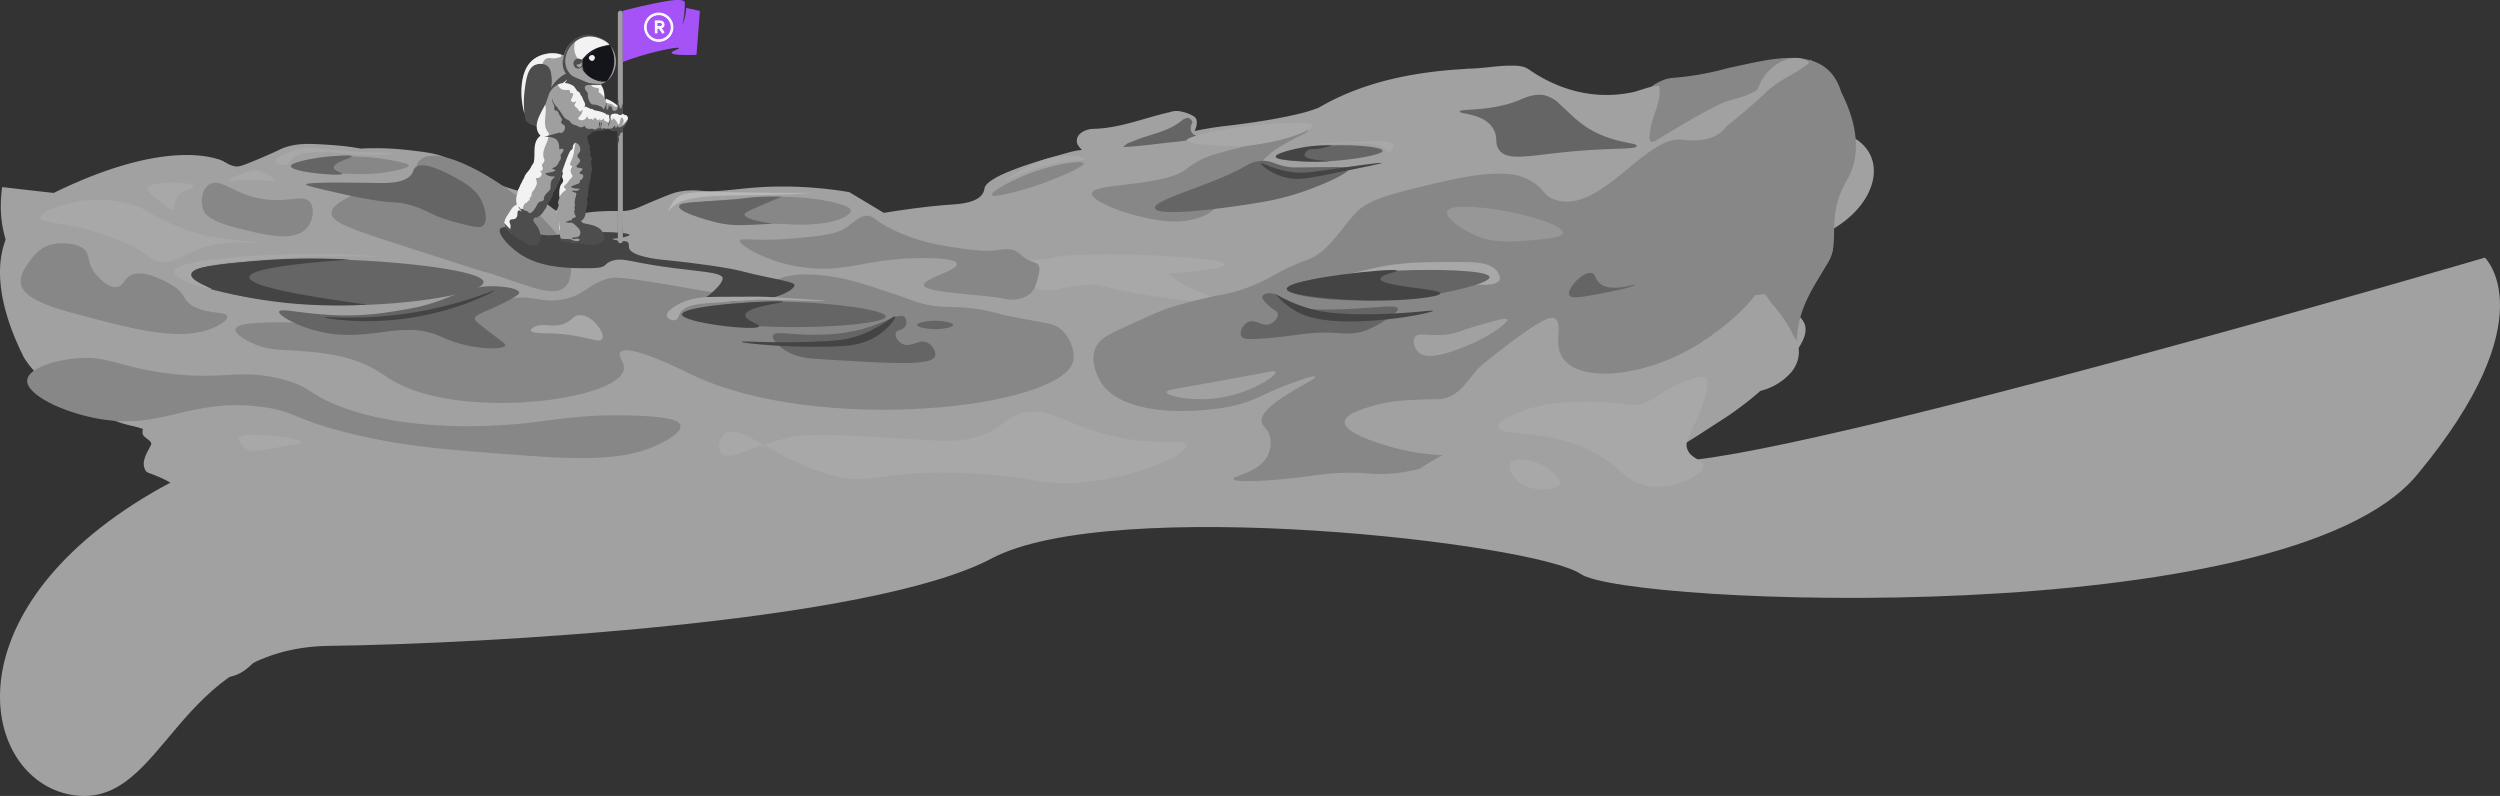 <svg xmlns="http://www.w3.org/2000/svg" width="2245.717" height="715" viewBox="0 0 2245.717 715">
  <rect x="0" y="0" width="2245.717" height="715" fill="#333333" stroke="none"/>
  <g id="Компонент_1_1" data-name="Компонент 1 – 1" transform="translate(0)">
    <g id="Сгруппировать_256" data-name="Сгруппировать 256" transform="translate(214.459 -538)" opacity="0.65">
      <path id="Контур_343" data-name="Контур 343" d="M3.746,1339.453c81.438,10.463,90.486-132.531,228.478-134.275s486.364-20.926,594.948-78.473,488.626-13.951,529.345,13.951,633.4,52.315,751.037-88.936,61.078-195.31,61.078-195.31-628.88,184.847-732.939,183.1-597.21-43.6-816.639-19.182-375.518-57.547-554.229,52.315S-77.692,1328.99,3.746,1339.453Z" transform="translate(-150.963 -87)" fill="#dbdbdb"/>
      <g id="поверхность_1" data-name="поверхность 1" transform="translate(-269.086 478.086)">
        <path id="Контур_119" data-name="Контур 119" d="M314.2,786.757c43.4.64,42.088-64.641,117.608-98.98,43.848-19.937,54.363-2.51,175.494-17.912,65.984-8.39,65.07-13.842,144.367-24,22.428-2.873,72.284-8.816,136.707-12.125,12.327-.633,67.638-3.35,143.78-1.841,46.723.926,50.512,2.437,169.654,7.9,58.657,2.688,88.3,4.031,103.649,3.985,92.5-.277,154.9-11.233,171.585-14.3,37.02-6.813,64.676-12.059,99.929-26.209,30.989-12.438,50.991-25.489,91-51.589,0,0,45.233-29.512,65.042-63.656,2.632-4.536,6.724-12.492,3.353-19.91-4.7-10.351-21.126-13.465-26.034-14.4-33.8-6.409-63.062,19.326-118.095,45.383-6.373,3.018-48.944,22.942-99.61,35.523-33.224,8.25-58.691,10.552-121.854,14.025-79.492,4.37-140.215,6.279-173.166,7.356-99.48,3.249-149.994,4.932-187.939,7.784-67.55,5.078-126.049,13.694-162.025,18.687-71.322,9.9-63.084,10.952-102.973,15.808-53.293,6.487-118.15,7.566-245.688,9.46-40.306.6-80.753,5.254-120.909,2.343,0,0-39.286-2.848-93.97,3.892-15.183,1.871-29.275,4.268-39.852,13.976-14.028,12.876-13.715,31.126-13.381,41.179C232.4,715.2,269.141,786.094,314.2,786.757Z" transform="translate(-61.078 -118.178)" fill="#dbdbdb"/>
        <path id="Контур_120" data-name="Контур 120" d="M56.964,261.6c-8.346,59.664,27.43,94.5,62.98,115.5,30.835,18.21,70.184,31.133,83.041,52.032a31.677,31.677,0,0,1,2.638,5.316c.722,3.046,1.378,6-.59,8.952-2.624,2.953-7.216,5.638-8.529,8.591-1.968,4.9-4.1,9.7-6.489,14.422q-1.194,2.362-2.477,4.7c-2.843,4.236-5.467,8.531-4.155,12.827,1.312,3.222,9.185,5.906,7.216,9.4-3.28,6.376-7.329,12.752-6.3,18.842a11.3,11.3,0,0,0,1.274,3.617c.435,1.435,2.4,2.509,5.027,3.314,11.481,4.251,19.772,8.688,26.014,14.089a47.086,47.086,0,0,1,3.508,3.362c13.285,6.443,32.843,8.054,52.309,8.8,3.244.124,6.486.223,9.7.317,19.344-.791,33.121,5.384,50.834,5.652,18.369.268,33.458-5.906,48.419-10.089a48.087,48.087,0,0,1,7.344-.65c22.961-.268,45.267-1.611,67.392-4.069q4.084-.314,8.237-.373c2.768-.038,5.556.013,8.344.147,24.93,1.074,48.547,4.027,73.368,2.6,4.156-.153,8.414-.289,12.872-.431,50.872-2.707,105.979-4.05,149.078,9.441,2.794.518,5.531,1.025,8.328,1.517,3.729.655,7.564,1.281,11.791,1.861,2.113.29,4.324.569,6.668.833,25.241,3.508,48.2-2.935,73.133-4.546,29.522-1.879,58.388.537,86.473-3.034q6.162-.565,12.359-1.006c45.433-3.241,92.105-1.673,137.915,1q5.434.317,10.834.712c10.8.8,21.463,1.868,31.894,3.4q4.1.6,8.2,1.095c2.735.324,5.475.608,8.259.839,7.813,1.019,16.341.751,24.214.214,38.706-2.685,72.82-7.517,112.183-11.007,11.808-1.074,22.305-3.222,32.518-5.159q5.289-.941,10.684-1.862c16.886-2.87,34.794-5.522,55.468-7.489,4.135-.393,8.38-.76,12.709-1.121,19.174-1.552,32.95-7.458,50.008-11.216a64.066,64.066,0,0,1,10.782-1.433,86.842,86.842,0,0,1,10.745.17c3.46.561,6.979,1.026,10.533,1.393s7.145.637,10.741.805c12.962.675,27.395.407,37.892-3.083,2.952-.895,5.886-1.708,8.823-2.446a222.049,222.049,0,0,0,30.539-8.293c9.185-3.222,16.4-7.517,24.93-11.544,2.624-.805,3.936-2.148,3.183-3.889a43.762,43.762,0,0,1-1.592-4.6c-3.327-12.32,3.375-24.91,7.5-37.172q.7-2.134,1.541-4.346t1.834-4.505a98.368,98.368,0,0,1,12.705-21.523c1.044-1.366,2.074-2.666,3.081-3.931,7.832-7.551,1.927-15.068-1.353-22.854a3.749,3.749,0,0,1,1.312-4.832c7.217-4.832,17.057-8.859,15.7-14.79-.026-1.736-.1-3.382-.181-4.953-.562-11-1.417-18.313,10.272-27.1,20.474-15.391,53.5-15.8,80.4-25.283,60.013-21.164,75.594-76.7,33.5-94.237-75.157-31.308-286.627,78.245-700.819,98.834-180.439,8.969-370.225-.393-416.74-2.873-109.3-5.828-212.377-15.511-304.179-24.134C195.159,277.137,114.313,268.243,56.964,261.6Z" transform="translate(-0.386 -33.629)" fill="#dbdbdb"/>
        <path id="Контур_121" data-name="Контур 121" d="M2374.7,346.4c11.342,9.006,37.026-10.674,77.722-34.691s9.674-47.034,34.692-89.731c12.509-21.349,9.256-46.033.083-68.34-1.529-3.718-3.222-7.369-5.006-10.891-13.757-45.468-64.71-29.137-100.076-22.08q-5.068,1.41-10.188,2.644a259.518,259.518,0,0,1-41.981,6.63c-11.1,1.306-21.557,9.145-29.354,17.923q-2.494,2.751-4.715,5.7a64.743,64.743,0,0,0-10.2,19.653,30.292,30.292,0,0,0,.981,11.455,34.189,34.189,0,0,0,5.983,11.62C2316.321,226.982,2374.7,346.4,2374.7,346.4Z" transform="translate(-773.572 -0.012)" fill="#b3b3b3"/>
        <path id="Контур_122" data-name="Контур 122" d="M2446.141,467.283c.476-8.057,3.742-15.9,4.011-23.815q.368-3.972,1.06-7.782c7.414-40.587,43.594-65.64,26.468-79.62-13.737-11.212-41.362-.1-64.046,9.025-9.161,3.685-56.808,22.852-85.4,64.466-18.629,27.119-23.341,57.125-19.749,98.178a66.372,66.372,0,0,1,20.614-3.8c8.594-.24,17.208.879,25.773.13.162-.045.323-.094.483-.141,4.315-2.542,8.364-5.654,12.495-8.4,3.5-2.321,7.134-4.635,10.89-6.735a39.14,39.14,0,0,1,.591-5.011c1.342-7.289,7.028-14.657,13.21-18.52a33.474,33.474,0,0,1,10.863-4.128c7.932-1.66,15.771.953,22.3,4.873,2.613-9.145,11.105-13.718,19.6-15.678,1.306-.653.653-1.96.468-3.548C2445.88,466.931,2446,467.092,2446.141,467.283Z" transform="translate(-781.156 -83.025)" fill="#b3b3b3"/>
        <path id="Контур_123" data-name="Контур 123" d="M254.829,251.016S208.8,225.875,96.716,282.6c-52.85,26.751-49.034,81.679-26.045,133.278q2.653,5.954,5.628,11.833c13.134,20.592,34.68,34.131,57.16,45.326q4.817,2.4,9.67,4.668c21.177,10.778,54.493,21.883,70.667-.757a42.431,42.431,0,0,0,4.242-9.716c1.631-4.379,3.173-8.861,4.635-13.3,10.237-31.05,16.6-59.608,17.479-60.454,2-1.934,17.346-18.051,17.346-18.051L258.832,253.6Z" transform="translate(0 -46.31)" fill="#dbdbdb"/>
        <path id="Контур_124" data-name="Контур 124" d="M2426.572,251.588c.119-.9-12.033-3.971-25.574-4.083-8.159-.068-16.684.939-16.679,1.719.008,1.007,14.225,1.659,24.907,2.149C2420.739,251.9,2426.493,252.165,2426.572,251.588Z" transform="translate(-807.836 -47.016)" fill="#fff"/>
        <path id="Контур_125" data-name="Контур 125" d="M2185.292,645.7c3.954.119,11.139-3.8,9.18-5.76-11.759-14.371-33.316-10.452-50.294-14.819-4.084-.662-8.173-1.29-12.274-1.855-28.709-3.955-58.021-4.687-86.371.343,25.476.392,51.188.314,76.486,3.341q6.325.757,12.622,1.765c15.41,4.039,34.354,2.08,47.812,12.391C2184.025,643.271,2183.326,645.42,2185.292,645.7Z" transform="translate(-690.36 -176.206)" fill="#fff"/>
        <path id="Контур_126" data-name="Контур 126" d="M2095.329,636.244q-6.081-1.257-12.1-2.161t-12.02-1.4c-32.032-2.639-63.907,2.914-95.768,5.6-4.226.385-8.24.8-12,1.238-18.783,2.213-31.141,5.228-31.538,9.9-.492,5.79,17.53,12.474,38.433,17.686,4.181,1.042,8.476,2.016,12.746,2.809,24.343,4.863,43.94-10.162,67.457-14.081,2.613-.653,5.879,0,8.492,0a72.541,72.541,0,0,1,9.614.449c24.355,2.817,51.138,4.124,72.695-10.247-12.412-5.879-26.783-5.226-39.743-8.649C2098.9,636.888,2096.708,636.493,2095.329,636.244Z" transform="translate(-650.958 -180.341)" fill="#999"/>
        <path id="Контур_127" data-name="Контур 127" d="M1931.919,649.353c.171-4.158,16.661-7.527,38.588-10.026,2.741-.312,5.567-.611,8.456-.9,33.7-2.26,67.02-10.1,100.988-4.873-32.009.653-63.364,9.145-92.107,24.17-4.573,2.613-10.451,2.613-15.994,2.723-2.39,0-4.809-.105-7.212-.29C1947.813,658.865,1931.75,653.5,1931.919,649.353Z" transform="translate(-650.963 -180.271)" fill="#666"/>
        <g id="Сгруппировать_189" data-name="Сгруппировать 189" transform="translate(240.271 118.892)">
          <path id="Контур_128" data-name="Контур 128" d="M1621.7,346.852H338.815V207.116a16.617,16.617,0,0,1,4.416-.884c9.03-.543,13.284,5.272,20.7,6.717,3.447.671,5.9.028,19.77-5.774,22.5-9.411,20.56-9.609,26.13-11.362,12.344-3.885,22.719-3.184,41.808-1.894a229.567,229.567,0,0,1,25.476,3.156,254.557,254.557,0,0,1,41.808,1.262c18.35,2.084,27.525,3.126,38.489,8.559,7.871,3.9,9.064,6.247,22.262,12.9,2.343,1.182,10.258,5.119,21.557,9.468,13.385,5.153,15.7,4.8,24.823,8.206,23.707,8.863,21.794,16.408,36.582,18.937,10.5,1.8,9.221-2.389,35.275-3.156,12.951-.382,15.42.589,22.864-1.262,5.039-1.253,5.821-2.174,23.517-9.469,12.45-5.132,14.8-5.806,16.984-6.312a65.02,65.02,0,0,1,20.9-1.262c22.358,1.8,37.416-3.613,72.51-3.787a360.847,360.847,0,0,1,61.4,5.05l31.036,18.615c26.267-4.252,45.388-6.362,60.154-7.414,8.093-.576,24.508-1.52,29.132-10.852a11.857,11.857,0,0,0,1.112-3.653c.923-5.774,13.459-13.965,52.98-25.909q4.234-1.28,8.89-2.617c8.75-2.159,17.242-5.425,25.734-6.078-1.96-1.96-3.919-3.919-4.573-6.532-1.306-8.492,8.492-12.412,15.025-12.412,24.17-.653,45.074-9.8,68.591-15.025a17.741,17.741,0,0,1,10.954-.3,31,31,0,0,1,10.6,4.215c3.919,2.613,2.613,8.492.653,13.065a295.494,295.494,0,0,1,30.318-4.845c3.881-.462,7.89-.962,11.98-1.506,16.362-2.176,34.025-5.053,50-8.8,2.784-.653,5.7-1.375,8.836-2.3s6.5-2.047,10.178-3.489c35.67-20.871,75.518-30.016,116.427-33.742,3.674-.32,7.352-.56,11.037-.821q3.684-.261,7.378-.557c9.859-.061,20.014-1.725,29.91-2.393,3.3-.223,6.568-.335,9.788-.241,4.844-.1,10.07.552,13.989,3.165,25.607,17.834,53.775,25.424,81.591,22.548a113.942,113.942,0,0,0,11.891-1.872c7.771-1.732,15.61-5.651,23.449-5.651,1.306.653.653,5.226.806,8.369a52.905,52.905,0,0,1-2.2,9.889c-2.052,6.663-4.848,13.293-5.869,20.02-.907,4.491-1.3,8.127-.663,10.15s2.321,2.433,5.568.47c15.47-9.353,33.426-20.21,49.09-28.373,2.611-1.361,5.158-2.646,7.619-3.838,8.365-4.274,18.817-5.581,27.309-9.5a38.423,38.423,0,0,0,8.967-5.2c9.978-8.52,21.083-17.665,34.8-18.318-7.186,7.186-16.984,13.065-20.475,23.887q-2.01,3.559-4.3,7.542C1723.9,190.468,1686.622,249.636,1621.7,346.852Z" transform="translate(-338.815 -122.595)" fill="#dbdbdb"/>
        </g>
        <path id="Контур_386_1_" d="M1671.955,418.063s2.437,3.392,6.031,8.411a125.518,125.518,0,0,1,14.149,18.847,106.976,106.976,0,0,1,5.6,10.432c7.425,10.492,5.465,23.557-2.374,32.7a52.954,52.954,0,0,1-32.719,17.464,36.508,36.508,0,0,0-8.332,1.368c-13.168,3.759-22.967,14.375-32.766,23.629-10.452,11.105-32.662,9.8-49.989,14.617-3.823.983-7.639,1.906-11.441,2.906a233.965,233.965,0,0,0-33.943,11.873c-6.532,2.613-14.371,3.266-21.3,2.619q-5.487.076-10.975.109-10.975.063-21.949-.115c-8.492,0-16.984-1.307-25.395-2.531-3.695-.388-7.385-.648-11.065-.734-11.043-.256-22.005,1.06-32.783,5.225,10.452-.653,21.23-1.96,31.927-1.96a104.219,104.219,0,0,1,10.655.508c7.065.8,14.25,1.452,20.783,4.718-7.185,0-13.718,0-21.146-.677-3.532-.3-7.053-.575-10.536-.711-10.452-.408-20.577.408-29.723,5.308-15.025,8.492-28.09,22.864-47.434,18.7q-3.721-.274-6.969-.495c-21.689-1.47-28.38-1.168-32.173.344-3.854,1.537-6.756-1.561-6,.173-15.377-.308-27.653,4.846-43.031,4.538a146.218,146.218,0,0,1-21.851,2.081c-7.019.147-11.784-.431-30.52-1.961-11.635-.95-19.571-2.859-32.789-2.74-3.689.033-6.783.185-9.525.409-14.018,1.815-29.7,6.387-40.8-2.758-37.235-31.356-81-20.25-118.237,3.266-3.919,2.613-8.492,2.613-12.6,2.717a58.041,58.041,0,0,1-10.438-.284,57.255,57.255,0,0,1-10.5-2.255c-2.567-.646-5.02-1.345-7.5-2.048-9.937-2.81-20.364-5.668-40.47-5.728-22.819-.068-41.287,3.224-70.05,0-5.3-.594-11.241-1.442-14.677-1.933-24.261-3.463-38.52-6.812-44.7-7.972a213.51,213.51,0,0,0-39.738-3.666c-3.306-.018-6.781.022-10.446.126-23.035.792-45.245-.515-68.762-5.74-14.371-3.919-28.089,0-41.807,3.919-25.477,7.839-50.953,19.6-77.787,12.9-3.685-.752-7.339-1.548-10.972-2.364-21.8-4.9-42.869-10.534-65.406-12.493-16.984-1.96-32.662-8.492-49.029-12.222-3.713-.789-7.487-1.419-11.3-1.922a261.309,261.309,0,0,0-28.83-1.914c-3.189-.064-6.358-.1-9.494-.121-5.869-.153-11.749-.153-18.281-.806-16.331-2.613-29.4-15.025-46.38-11.105-30.049,7.839-61.4,11.758-91.5,3.85q-5.5-1.334-10.958-2.854c-14.533-4.036-28.717-8.932-42.044-13.88-2.99-1.6-5.912-3.309-8.813-5.055-8.69-5.251-17.182-10.8-26.328-14.723,13.718-7.186,28.743-9.8,39.358-22.083q-3.775-3.065-6.825-5.9c-22.428-20.827-16.971-32.7-6.1-39.865,5.57-3.669,16.562-8.737,21.1-17.273,4.139-7.786.882-14.645-2.669-19.327l147.175-13.359,1374.2-7.352q-121.6,31.764-112.227,38.1Q1606.834,425.239,1671.955,418.063Z" transform="translate(-31.866 -93.963)" fill="#dbdbdb"/>
        <path id="Контур_129" data-name="Контур 129" d="M1590.353,389.479c-.025,1.382-13.828,2.322-14.828,2.388-14.9.984-22.35-1.2-23.478,1.194-1.495,3.17,9.732,10.984,11.121,11.94,11.137,7.667,31.836,18.522,69.2,23.881-31.225-1.563-56.259-4.259-74.005-6.593-24.636-3.24-40.311-6.447-48.341-8.19-8.163-1.772-14.995-3.457-19.981-4.743h0c-15.938,1.474-28.014,3.228-36.842,5.2h0c-11.786,2.628-22.467-4.621-24.713-5.97-6.778-4.069-23.823-6.685-69.2,0,8.433-1.718,20.783-4.21,35.834-7.164,17.457-3.426,28.559-5.513,28.421-7.164-.144-1.717-12.3-1.3-12.357-2.388-.116-2.412,47.432-7.863,96.381-8.358,3.052-.031,19.839-.161,42.013,1.194C1552.9,384.907,1590.393,387.2,1590.353,389.479Z" transform="translate(-452.398 -94.171)" fill="#e6e6e6"/>
        <path id="Контур_130" data-name="Контур 130" d="M1581.975,387.314c25.307-11.648,37.961-17.472,46.366-19.94,48.288-14.175,47.32-9.342,70.384-18.376,16.4-6.424,21.592-10.71,32.765-16.186a190.561,190.561,0,0,1,19.272-8.054c19.745-7.7,30.128-28.868,44.365-43.2,11.4-11.474,32.448-16.447,74.553-26.391,53.88-12.725,70.082-6.78,78.056-2.932,16.893,8.151,13.206,14.771,25.519,18.767,40.834,13.251,81.787-59.442,114.867-53.974,0,0,20.489,3.328,32.69-5.865a38.708,38.708,0,0,0,6.338-6.256c16.713-18.379,29.4,94,35.24,121.808,5.634,26.845-39.346,59.176-50.035,66.856-50.771,36.484-119.459,44.664-133.762,17.2-6.612-12.695,1.462-27.125-5.337-32.842-3.581-3.011-12.793-1.6-66.047,41.443-10.875,8.791-17.653,27.327-35.527,30.394-1.954.335-1.977.164-9.151.35-20,.521-36.9.96-53.038,5.8-9.938,2.981-25.145,7.539-25.519,14.505-.528,9.848,28.635,18.628,39.028,21.757a197.65,197.65,0,0,0,60.543,8.219c-27.964,13.6-50.653,16.675-66.542,16.839-12.64.131-16.734-1.622-35.121-1.022-19.271.629-25.112,2.892-51.009,5.425-2.047.2-45.957,4.406-46.781.061-.609-3.208,23.506-5.272,30.981-21.588a25.453,25.453,0,0,0,2.094-15.222c-1.572-8.018-6.661-9.68-7.634-14.179-3.4-15.7,49.55-38.055,48.068-40.787-1.09-2.01-18.472,4.738-25.091,7.146-24.454,8.894-32.641,18.356-68.976,22.178-11.018,1.159-82.566,8.684-100.572-28.15-1.268-2.594-7.011-14.342-3.5-25.218C1562.468,396.544,1570.823,392.445,1581.975,387.314Z" transform="translate(-521.422 -31.545)" fill="#b3b3b3"/>
        <path id="Контур_131" data-name="Контур 131" d="M523.591,284.827c-4.955,2.767-13.139,7.336-13.065,13.256.1,8.343,19.233,14.723,57.485,27.143,130.344,42.32,67.644,20.961,82.309,25.88,39.909,13.387,59.871,22.5,69.9,13.256,4.07-3.752,4.741-8.9,5.226-12.625,1.367-10.49-1.538-26.936-29.4-53.024-34.147-31.978-89.515-63.207-105.826-48.6-7.084,6.343-.078,15.314-8.492,23.356C569.219,285.422,547.649,271.395,523.591,284.827Z" transform="translate(-158.086 -46.638)" fill="#b3b3b3"/>
        <path id="Контур_132" data-name="Контур 132" d="M635.873,430.454c13.952.185,20.233,4.343,35.275,1.894,19.691-3.207,23.03-12.629,39.848-18.306,7.389-2.494,12.553-2.636,67.937,6.944,43.079,7.451,55.011,10.141,69.244,3.156,8.043-3.947,10.237-7.753,20.9-11.362,4.663-1.577,15.976-4.82,39.848-1.894,18.236,2.235,31.569,6.571,57.485,15.15,22.951,7.6,22.51,8.651,32.662,10.731,18.212,3.732,21.383.7,44.421,3.787,16.555,2.218,12.954,3.52,41.154,8.837,23.28,4.389,29.437,4.2,35.928,10.1,8.077,7.341,12.2,20.019,10.452,27.774-9.7,43.133-230.568,67.006-343.606,11.993-7.782-3.787-56.819-28.275-63.365-19.568-2.61,3.472,4.25,8.61,3.266,15.15-4.276,28.42-151.231,47.116-211,8.206-5.838-3.8-16.273-11.691-33.315-17.043-20-6.283-44.177-7.523-57.486-8.206-9.274-.476-20.622-.7-33.315-6.944-2.325-1.144-14.736-7.25-13.718-11.993.947-4.415,13.648-5.3,20.9-5.681,50.06-2.61,88.835,6.546,135.332,4.352,18.8-.887,29.325-1.384,43.656-5.614C606.075,443.743,612.155,430.139,635.873,430.454Z" transform="translate(-112.283 -103.261)" fill="#b3b3b3"/>
        <path id="Контур_133" data-name="Контур 133" d="M765.931,372.222c-14.94-7.732-26.377-21.8-23.868-26.008,1.735-2.91,10.381-1.518,16.758-.491,8.128,1.309,11.7,3.291,16.5,4.662,13.589,3.879,18.8-.483,48.92-1.309,16.785-.46,34.1.724,34.193,2.454.041.744-3.1,1.592-5.078,2.126-5.859,1.582-10.153.983-10.2,1.464-.043.457,3.774,1.568,8.166,1.973,2.905.268,4.14-.153,5.289.829,1.6,1.367,1.165,3.858,1.264,4.988.707,8.106,28.826,10.866,28.826,10.866,8.238.809,39.351,3.863,63.334,8.41,13.238,2.51,10.644,2.885,31.29,7.129,16.634,3.419,24.934,5.2,25.222,7.033.647,4.118-14.442,12.222-28.626,12.775-4.049.158-7.293-.328-14.177.483-6.244.736-7.89,1.643-13.3,1.758-4.625.1-3.988-.554-11.889-.952-7.343-.37-14.957-.162-14.957-.161h0c19.495-13.841,18.451-19.792,18.451-19.792-.491-6.692-30.814-5.651-72.618-13.576-14.006-2.655-21.279-4.8-28.681-1.293-7.328,3.469-.9,5.9-21.752,5.9h0C806.454,381.49,783.838,381.49,765.931,372.222Z" transform="translate(-238.253 -80.642)" fill="#4d4d4d"/>
        <path id="Контур_134" data-name="Контур 134" d="M1136.81,310.722c-32.911-11.506-82.962-6.944-82.962-6.944-49.238,4.489-64.828,3.383-65.324,7.575-.612,5.175,22.548,11.893,33.969,14.518,24.793,5.7,25.681-.673,67.937,1.894,0,0,29.9,1.816,45.727-6.312,1.762-.9,6.815-3.5,6.532-6.312C1142.447,312.74,1138.43,311.289,1136.81,310.722Z" transform="translate(-323.831 -66.221)" fill="#b3b3b3"/>
        <path id="Контур_135" data-name="Контур 135" d="M1102.2,297.081c.01.21-14.138,1-19.6,1.262-30.455,1.465-68.777-.081-87.534,3.787-4.49.926-13.468,2.876-18.944,8.837-.777.846-2.339,2.7-2.613,2.525-.494-.323,3.454-7.1,5.226-9.469,6.129-8.207,19.2-7.928,44.42-7.575,36.238.508,62.18.872,73.816.631C1097.976,297.06,1102.19,296.966,1102.2,297.081Z" transform="translate(-318.613 -63.942)" fill="#fff"/>
        <path id="Контур_136" data-name="Контур 136" d="M1080.672,302.8a207.374,207.374,0,0,0-22.919.244c-9.69.647-10.193,1.383-23.949,2.419-10.918.822-20.192,1.342-20.192,1.342-3.35.188-6.685.669-10.041.715a91.374,91.374,0,0,0-11.579,1.411,5.125,5.125,0,0,0-3.119,1.606,1.7,1.7,0,0,0-.365.712c-.237,1.123.982,2.216,1.45,2.636,4.889,4.386,22.72,9.357,22.72,9.357,6.663,1.858,7.316,2.164,10.577,2.861a104.409,104.409,0,0,0,12.856,1.9c4.042.345,7.795.429,24.254-.342,5.152-.242,9.429-.468,12.411-.631-20.669-3.166-25.43-6.046-25.476-8.206-.034-1.593,2.5-2.9,11.758-6.944C1067.692,308.113,1075.073,305.064,1080.672,302.8Z" transform="translate(-323.819 -66.121)" fill="gray"/>
        <path id="Контур_137" data-name="Контур 137" d="M449.848,244.434c-3.248,2.7-3.891,5.4-7.186,6.312-3.792,1.05-8.8-.906-9.145-3.156-.516-3.346,9.233-7.6,15.025-9.469a59.743,59.743,0,0,1,26.783-1.894c36.086,4.839,64.084,2.941,64.018,4.419-.046,1.026-13.515,1.23-15.678,1.262-24.621.372-44.058-4.035-60.752-1.894C454.177,241.136,451.06,243.426,449.848,244.434Z" transform="translate(-131.375 -42.857)" fill="#e6e6e6"/>
        <path id="Контур_138" data-name="Контур 138" d="M550.286,251.543a194.684,194.684,0,0,0-27.436-3.787c-22.311-1.081-33.738-1.563-47.033,1.262-3.637.773-18.491,3.93-18.291,6.944.195,2.93,14.52,4.195,31.356,5.681,28.337,2.5,41.665,1.1,45.727.631,10.357-1.2,26.875-4.115,26.783-6.944C561.371,254.694,560.5,253.671,550.286,251.543Z" transform="translate(-139.707 -46.81)" fill="#b3b3b3"/>
        <path id="Контур_139" data-name="Контур 139" d="M500.924,262.578c-.522,2.447-46.293-1.3-46.394-6.857-.111-6.065,54.237-11.69,54.855-8.939.349,1.557-16.636,5.241-16.311,10.13C493.291,260.192,501.142,261.555,500.924,262.578Z" transform="translate(-138.669 -46.517)" fill="gray"/>
        <path id="Контур_140" data-name="Контур 140" d="M573.512,261.629c-1.673,1.514-1.428,2.891-2.613,5.05-5.232,9.532-24.466,9.022-32.662,8.837-5.564-.125-62.313-1.352-62.711,1.262-.185,1.216,11.716,3.892,28.089,7.575,11.875,2.671,20.007,4.5,31.356,6.312,21.581,3.447,19.879,1.258,30.7,3.787,18.017,4.211,21.529,9.994,39.848,15.15,23.137,6.511,26.794,6.152,28.743,4.419,5.781-5.145.7-18.422,0-20.2-4.986-12.6-16.25-18.629-27.436-24.618C600.759,265.954,580.637,255.182,573.512,261.629Z" transform="translate(-145.948 -51.215)" fill="gray"/>
        <path id="Контур_141" data-name="Контур 141" d="M395.65,266.484c-1.844-.3-4.721-.457-13.065,2.525-4.011,1.433-13.461,4.81-13.065,6.312.272,1.033,4.956.257,13.065,0,17.533-.556,27.494,2.061,28.089,0,.419-1.449-4.148-3.991-7.186-5.681A23.371,23.371,0,0,0,395.65,266.484Z" transform="translate(-109.187 -53.544)" fill="#e6e6e6"/>
        <path id="Контур_142" data-name="Контур 142" d="M626.641,425.974c12.533-.475,26.939,1.832,27.436,5.681.107.826-.323,2.534-14.371,9.469-17.966,8.868-25.162,9.975-25.476,13.887-.16,1.99,5.161,5.928,15.678,13.887,10.323,7.813,12.094,8.848,11.758,10.1-1.057,3.939-21.27,3.7-39.848-1.262a115.988,115.988,0,0,1-18.944-6.944c-35.481-15.627-64.851,7.519-111.7-5.05-18.408-4.938-33.558-13.872-32.662-17.043,1.429-5.06,42.431,9.133,97.333.631,18.828-2.916,29.329-4.542,43.767-9.468C598.838,433.3,608.063,426.679,626.641,425.974Z" transform="translate(-133.1 -108.881)" fill="gray"/>
        <path id="Контур_143" data-name="Контур 143" d="M786.478,476.987c6.935-4.907,14.433-.633,24.17-2.525,10.608-2.061,10.916-8.922,18.291-8.837,11.311.129,22.806,16.4,19.6,21.462-3.022,4.762-16.488-4.5-47.034-5.05-5.674-.1-16.488.016-16.984-2.525C784.468,479.25,784.425,478.441,786.478,476.987Z" transform="translate(-253.089 -122.651)" fill="#e6e6e6"/>
        <path id="Контур_144" data-name="Контур 144" d="M1237.354,391.278c1.219,7.253,53.791,8.109,72.069,12.278.1.023.339.08.664.143,1.484.288,15.114,2.733,23.517-5.681,3.566-3.57,4.564-7.468,6.532-15.15,1.473-5.749,1-7.947,0-9.469-1.434-2.188-3.649-2.346-7.186-3.787-7.154-2.914-8.094-6.238-12.87-8.757-5.921-3.122-11.1-1.506-19.792-.712-11.15,1.018-20.256-.524-38.541-3.156A191.922,191.922,0,0,1,1233,350.676a166.494,166.494,0,0,1-21.557-8.206,108.77,108.77,0,0,1-11.215-6.005c-7.848-4.872-8.62-6.477-11.648-7.251-7.342-1.875-13.913,5.307-20.612,10.027-9.2,6.481-21.7,7.656-46.7,10.007-33.115,3.114-48.74-.823-49.369,2-.972,4.364,33.663,25.745,76.179,25.307,28.734-.3,47.054-10.414,94.72-9.469,5.142.1,23.443.587,24.17,5.05C1267.945,378.122,1236.387,385.541,1237.354,391.278Z" transform="translate(-352.74 -75.244)" fill="#b3b3b3"/>
        <path id="Контур_145" data-name="Контур 145" d="M1315.53,477.144c0,1.868,8.547,3.689,15.678,3.787,7.907.109,16.985-1.86,16.984-3.787,0-1.9-8.862-3.783-16.331-3.787C1324.336,473.351,1315.53,475.247,1315.53,477.144Z" transform="translate(-437.226 -125.332)" fill="gray"/>
        <path id="Контур_146" data-name="Контур 146" d="M1117.426,484.319c1.865-4.473,15.671-.385,37.235-.631,10.59-.121,29.815-.34,50.953-7.575,15.106-5.17,26.037-12.159,30.049-8.206,1.813,1.786,2.109,5.7.653,8.206-2.159,3.711-7.233,2.707-8.492,5.681-1.2,2.844,1.644,8,5.879,10.1,7.572,3.756,14.806-4.619,22.21-1.262,4.411,2,8.239,7.87,7.186,11.993-2.376,9.3-38.166,7.044-109.745,2.525-4.349-.275-19.09-1.395-30.049-11.362C1121.195,491.874,1116.178,487.308,1117.426,484.319Z" transform="translate(-368.464 -123.04)" fill="gray"/>
        <path id="Контур_147" data-name="Контур 147" d="M1074.53,490.219c.132-1.144,30.722,1.935,76.429-.631,7.661-.43,15.292-.993,24.823-3.787,22.7-6.654,35.207-19.815,36.582-18.306,1.125,1.235-6.032,11.4-17.638,18.306-11.756,6.993-23.39,7.85-29.4,8.206C1124.5,496.427,1074.36,491.683,1074.53,490.219Z" transform="translate(-353.658 -123.258)" fill="#4d4d4d"/>
        <path id="Контур_148" data-name="Контур 148" d="M992.527,458.628c.041,5.92,55.172,9.727,60.752,10.1,58.022,3.879,122.006-1.556,122.156-8.206.136-5.99-51.516-13.245-96.68-13.256C1037.557,447.256,992.49,453.272,992.527,458.628Z" transform="translate(-325.223 -116.285)" fill="gray"/>
        <path id="Контур_149" data-name="Контур 149" d="M1083.331,447.037c.154,1.165-33.542,4.333-33.969,11.993-.27,4.841,12.94,8.015,12.412,10.1-1.183,4.663-69.373-3.119-69.244-10.731C992.676,449.647,1083.076,445.134,1083.331,447.037Z" transform="translate(-325.224 -116.057)" fill="#4d4d4d"/>
        <path id="Контур_150" data-name="Контур 150" d="M1114.555,444.21c.028-.4-25.812-2.378-53.566-3.787-4.607-.234-18.314-.156-45.727,0-9.324.053-23.483.294-35.928,8.206-2.943,1.871-8.584,5.458-7.839,8.837.582,2.638,4.978,4.8,7.839,3.787,2.449-.871,3.043-3.816,3.92-5.681,3.646-7.753,17.882-8.925,25.477-9.469,44.5-3.185,45.727-3.156,45.727-3.156C1100.595,444.045,1114.535,444.505,1114.555,444.21Z" transform="translate(-317.906 -113.861)" fill="#e6e6e6"/>
        <path id="Контур_151" data-name="Контур 151" d="M451.585,430.185c59.826.145,125.522-11.058,125.423-20.831-.107-10.463-75.628-18.8-130-20.2-57.719-1.48-137.884,3.682-138.488,14.518C307.943,414.113,381.207,430.015,451.585,430.185Z" transform="translate(-88.039 -96.049)" fill="gray"/>
        <path id="Контур_152" data-name="Контур 152" d="M456.811,388.765q-89.777,6.274-90.148,15.781-.4,10.381,105.825,24.618c-51.9,2.995-92.75-2.942-121.5-9.469-13.061-2.964-42.878-9.732-42.461-16.412.49-7.848,42.458-11.5,62.711-13.256A591.474,591.474,0,0,1,456.811,388.765Z" transform="translate(-88.039 -95.659)" fill="#4d4d4d"/>
        <path id="Контур_153" data-name="Контур 153" d="M478.083,383.96c.018-.395-39.757-4.5-94.067-1.894-22.257,1.069-88.593,4.254-89.494,15.15-.648,7.835,32.756,16.957,33.315,15.781.429-.9-18.9-7.073-18.291-13.256.862-8.822,41.738-11.95,68.59-13.887C436.15,381.668,478.064,384.364,478.083,383.96Z" transform="translate(-83.182 -93.378)" fill="#e6e6e6"/>
        <path id="Контур_154" data-name="Контур 154" d="M500.527,455.771c.03-.993,34.1,3.349,81-4.419,43.439-7.194,71.535-20.414,71.857-19.568.347.913-31.775,17.924-75.776,24.618C535.014,462.882,500.5,456.771,500.527,455.771Z" transform="translate(-154.619 -110.904)" fill="#4d4d4d"/>
        <path id="Контур_155" data-name="Контур 155" d="M2033.454,408.733c1.148-2.73-1-6.055-1.668-7.091-5.616-8.695-20.193-9.017-31.689-9.025-35.475-.026-53.213-.039-76.392,4.8-14.623,3.052-47.636,10.92-47.029,14.541.692,4.133,43.264-8.725,105.409-2.256C2002.68,411.844,2030.142,416.6,2033.454,408.733Z" transform="translate(-631.804 -97.334)" fill="#e6e6e6"/>
        <path id="Контур_156" data-name="Контур 156" d="M2006.211,409.918c-.614-6.324-49.173-7.374-83.059-5.8-40.006,1.855-99.264,9.206-99.071,16.439.2,7.308,61.1,15.281,121.087,6.769C1971.576,423.577,2006.74,415.366,2006.211,409.918Z" transform="translate(-613.57 -101.098)" fill="gray"/>
        <path id="Контур_157" data-name="Контур 157" d="M1651.088,239.354c7-3.883,13.107-5.824,21.562-8.189,22.619-6.327,22.278-4.681,33.026-8.459,3.165-1.113,5.419-2.066,5.848-2.245,6.689-2.8,37.632-11.2,38.762-8.835,1.09,2.281-27.071,11.44-40.859,27.134-.437.5-1.361,1.572-2.777,3.186,0,0-1.459,1.661-2.916,3.294-30.745,34.467-43.687,41.281-43.687,41.281-22.5,11.845-47.951,5.48-64.713,1.289-18.138-4.535-40.527-14.365-39.361-19.985,1.882-9.079,64.977-5.921,84.864-21.527A69.826,69.826,0,0,1,1651.088,239.354Z" transform="translate(-520.587 -34.432)" fill="#b3b3b3"/>
        <path id="Контур_158" data-name="Контур 158" d="M1808.939,242.284c.254,3.656,28.033,5.388,51.036,3.868,20.157-1.332,45.2-5.728,45.032-9.186-.167-3.393-24.589-5.7-45.533-4.835C1835.278,233.134,1808.691,238.673,1808.939,242.284Z" transform="translate(-608.319 -41.622)" fill="gray"/>
        <path id="Контур_159" data-name="Контур 159" d="M1418.554,284.688c1.26,3.079,27.256-3.762,45.947-10.494,14.8-5.331,37.445-15.068,36.452-18.055-.942-2.836-23.149.486-42.928,7.241C1437.55,270.371,1417.378,281.827,1418.554,284.688Z" transform="translate(-472.934 -49.659)" fill="#b3b3b3"/>
        <path id="Контур_160" data-name="Контур 160" d="M1739.53,253.382c-7.786.09-13.482,3.586-16.348,5.251-28.267,16.425-82.273,29.645-80.4,37.353,2.1,8.65,71.837-1,101.406-6.447a234.947,234.947,0,0,0,33.357-9.025c18.063-6.292,40.644-16.562,39.48-20.377-.317-1.041-2.316-1.316-37.36-.86-11.865.155-14.911.229-20.014-.86C1750.3,256.426,1747.009,253.3,1739.53,253.382Z" transform="translate(-550.687 -49.054)" fill="gray"/>
        <path id="Контур_161" data-name="Контур 161" d="M1658.673,194.878c-1.663-1.04-3.623.267-5.58.933-13.067,11.745-30.7,13.051-46.382,20.237a12.42,12.42,0,0,0-7.186,4.573c15.678-.653,32.009-3.266,47.893-4.749q4.842-.6,9.694-1.232c6.471-.837,12.963-1.694,19.5-2.511-9.8,0-20.9-1.96-15.122-13.84A5.657,5.657,0,0,0,1658.673,194.878Z" transform="translate(-535.703 -28.634)" fill="gray"/>
        <path id="Контур_162" data-name="Контур 162" d="M1525.771,396.219c18.748,3.776,39.7,4.619,73.028,3.246,23.372-.963,56.826-4.6,56.775-8.374-.062-4.548-48.674-7.785-76.957-8.7-30.912-1-80.934-.617-81.326,4.666C1497.041,390.431,1517.122,394.476,1525.771,396.219Z" transform="translate(-500.253 -93.639)" fill="#e6e6e6"/>
        <path id="Контур_163" data-name="Контур 163" d="M1858.22,229.43c.014.134,2.177.09,6.5,0,15.855-.328,39.573-2,50.87.161,3.041.581,6.193,1.224,8.673,3.707,1.734,1.736,2.088,3.32,3.336,3.384,2.141.111,5.167-4.34,4.17-6.93-1.313-3.412-9.517-3.361-17.012-3.223C1890.484,226.974,1858.135,228.612,1858.22,229.43Z" transform="translate(-625.408 -39.727)" fill="#e6e6e6"/>
        <path id="Контур_164" data-name="Контур 164" d="M2136.922,162.833c-8-.945-15.188,1.668-22.1,4.868a98.312,98.312,0,0,1-13.294,4.187c-22.072,5.4-39.463,3.338-39.695,5.8-.23,2.445,20.5,1.426,29.354,14.183,5.972,8.6,1.333,14.257,6.338,20.629,8.015,10.2,27.7,4.418,66.047.967,36.288-3.266,57.066-1.541,57.374-4.835.263-2.808-15-2.281-33.583-10.606a89.176,89.176,0,0,1-11.429-6.146c-9.783-6.478-17.622-14.97-26.54-23A29.12,29.12,0,0,0,2136.922,162.833Z" transform="translate(-696.012 -17.589)" fill="gray"/>
        <path id="Контур_165" data-name="Контур 165" d="M1787.087,463.157c-7.206,2.781-12.442-4.561-19.125-1.934-5.383,2.116-8.7,9.521-6.672,12.893,1.617,2.686,6.519,2.635,9.118,2.579,27.709-.6,46.668-6.09,68.048-5.8,13.551.183,22.289,2.608,34.692-1.934a79.656,79.656,0,0,0,14.01-7.091c6.354-3.942,15.615-9.688,14.677-12.678-1.018-3.243-13.389-1.2-39.139.215-39.58,2.182-58.656.032-64.713-7.736a14.759,14.759,0,0,0-7.65-5.666c-4.04-1.107-9.269-.181-10.141,2.227-.756,2.088,1.942,4.79,4.67,7.521,5.244,5.251,8.54,5.372,9.118,8.166C1794.645,457.127,1791.242,461.553,1787.087,463.157Z" transform="translate(-591.588 -112.219)" fill="gray"/>
        <path id="Контур_166" data-name="Контур 166" d="M1808.25,436.369a69.959,69.959,0,0,0,16.234,14.183c8.259,5.2,24.15,12.723,67.826,10.1,31.482-1.891,57.771-7.876,57.6-9.025-.147-.967-20.749,2.6-55.373,3.008-33.452.39-47.394-2.557-57.374-5.587A133.965,133.965,0,0,1,1808.25,436.369Z" transform="translate(-608.08 -112.507)" fill="#4d4d4d"/>
        <path id="Контур_167" data-name="Контур 167" d="M1686.22,217c8.04,4.61,17.838,3.3,26.59,4.673,3.588.236,7.31.391,11.01.446s7.379.013,10.879-.145c33.522-1.51,66.069-14.258,65.158-18.48-.9-4.188-35.228-2.309-65.915,1.5-2.79.346-5.549.709-8.251,1.084-9.221,1.813-19.019,3.12-27.86,5.777C1690.655,213.9,1686.194,215.693,1686.22,217Z" transform="translate(-565.766 -30.933)" fill="#e6e6e6"/>
        <path id="Контур_168" data-name="Контур 168" d="M2232.807,407.778c-7.657-2.549-23.45,14.581-20.348,19.984,1.992,3.469,12.891,1.346,34.691-2.9,18.327-3.57,25.126-6.322,25.018-6.769-.2-.821-23.263,7.786-33.023-1.612C2235.342,412.815,2236.126,408.882,2232.807,407.778Z" transform="translate(-748.105 -102.504)" fill="gray"/>
        <path id="Контур_169" data-name="Контур 169" d="M1994.82,242.343" transform="translate(-672.775 -45.227)" fill="#22b573"/>
        <path id="Контур_170" data-name="Контур 170" d="M1859.472,232.182c-9,2.875-14.079,3.46-17.123,3.36a7.953,7.953,0,0,0-4.845,1.169c-1.594,1.093-2.857,3.1-2.668,4.351.3,2.008,4.673,4.3,23.183,5.318a204.28,204.28,0,0,1-29.521-.161c-8.44-.656-19.325-1.5-19.562-3.884-.279-2.8,14.288-6.406,21.73-7.881A124.39,124.39,0,0,1,1859.472,232.182Z" transform="translate(-608.317 -41.673)" fill="#4d4d4d"/>
        <path id="Контур_171" data-name="Контур 171" d="M1923.15,404.163c.237,1.225-15.109,3.675-15.01,7.414.184,6.98,53.949,8.708,53.92,13-.022,3.23-30.5,6.983-64.249,6.417-27.774-.466-73.542-4.121-73.731-10.392C1823.8,411.366,1922.556,401.071,1923.15,404.163Z" transform="translate(-613.569 -101.145)" fill="#4d4d4d"/>
        <path id="Контур_172" data-name="Контур 172" d="M2093.619,319.8c-4.345-.722-46.032-7.649-49.035.967-2,5.739,13.671,16.909,27.02,22.241,15.486,6.185,29.395,5.13,46.033,3.868,14.153-1.074,30.386-2.305,31.022-6.769C2149.563,333.775,2118.619,323.958,2093.619,319.8Z" transform="translate(-689.97 -70.937)" fill="#ccc"/>
        <path id="Контур_173" data-name="Контур 173" d="M2082.711,471.253c-.985-1.887-10.722.917-27.687,5.8-17.061,4.913-16.5,6.16-24.351,7.414-17.845,2.849-27.431-2.531-31.022,2.579-2.465,3.507-.642,9.921,3,13.538,7.983,7.923,27.405.625,39.362-3.868C2064.5,488.266,2084.239,474.186,2082.711,471.253Z" transform="translate(-674.058 -124.398)" fill="#dbdbdb"/>
        <path id="Контур_174" data-name="Контур 174" d="M1788.575,256.692c-.564,1.039,7.729,8.286,19.18,11.926,11.848,3.766,21.681,1.917,40.863-1.934,32.328-6.491,48.492-9.737,48.368-10.315-.163-.756-21.891,2.341-50.7,6.447-14,1.994-20.267,2.991-29.688,1.773C1800.17,262.466,1789.2,255.552,1788.575,256.692Z" transform="translate(-601.249 -50.052)" fill="#4d4d4d"/>
        <path id="Контур_175" data-name="Контур 175" d="M1438.539,268.357c-.608-1.092,12.156-9.883,27.8-16.117a76.724,76.724,0,0,1,11.564-3.868c10.271-1.98,21.376-3.94,31.828.633-2.613,2.613-6.532.653-10.078,1.817-3.224.361-7.15.863-11.68,1.657s-9.662,1.882-15.3,3.414C1451.407,261.678,1439.127,269.416,1438.539,268.357Z" transform="translate(-479.873 -46.567)" fill="#e6e6e6"/>
        <path id="Контур_176" data-name="Контур 176" d="M1658.63,561.685c.038,3.257,20.438,7.68,41.029,5.8,32.029-2.921,58.459-20.534,57.041-24.175-.691-1.775-7.689.568-53.038,8.7C1668.285,558.362,1658.6,559.437,1658.63,561.685Z" transform="translate(-556.199 -149.397)" fill="#dbdbdb"/>
        <path id="Контур_177" data-name="Контур 177" d="M338.9,285.059c10.924-7,23.383,11.552,54.219,13.887,19.536,1.48,30.239-4.777,35.928,1.894,4.74,5.558,3.162,16.761-2.613,23.356-11.337,12.947-37.328,6.4-62.711,0-24.711-6.227-28.637-12.49-30.049-15.781C330.43,300.852,332.074,289.433,338.9,285.059Z" transform="translate(-96.205 -59.495)" fill="#b3b3b3"/>
        <path id="Контур_178" data-name="Контур 178" d="M2453.7,191.169s42.7,4.513,60.377-18.7a26.935,26.935,0,0,0,4.61-9.966,45.284,45.284,0,0,0,1.154-11.835c-1.581-11.6,2.338-26.622-6.807-33.808-15.024-13.065-39.195,1.96-45.988,19.236-1.307,2.68-2.6,5.343-3.958,7.907-1.815,4.644-3.377,8.811-4.506,11.959a46.377,46.377,0,0,0-1.879,5.871C2456.365,165.382,2453.7,191.169,2453.7,191.169Z" transform="translate(-831.894)" fill="#dbdbdb"/>
        <path id="Контур_179" data-name="Контур 179" d="M2504.724,114.156a7.68,7.68,0,0,1-2.261,4.139c-12.412,9.8-26.783,14.371-37.833,25.717-3.391,3.161-6.769,6.225-10.014,9.1-12.98,11.508-23.865,20.018-23.865,20.018s3.755,36.353,16.953,37.439,41.7-5.559,59.021-11.312,17.587-37.166,17.587-37.166l-1.373-6.607-1.407-6.772c-3.391-10.17.528-25.194-12.093-30.6C2507.859,116.838,2506.226,115.481,2504.724,114.156Z" transform="translate(-823.937 -0.777)" fill="#b3b3b3"/>
        <path id="Контур_180" data-name="Контур 180" d="M253.379,443.918c-27.26,10.231-64.809.9-101.5-8.556-35.512-9.155-63.807-16.449-68.185-30.6-2.425-7.84,3.143-15.668,6.643-20.589,4.736-6.658,10.7-15.047,24.179-16.924.789-.11,14.159-1.842,23.1,3.246,9.594,5.459,3.174,12.56,13.1,24.365,1.308,1.555,9.987,11.873,18.233,11.371,7.524-.458,6.434-9.422,16.144-11.746,11.248-2.692,26.772,5.97,32.751,9.307,14.7,8.2,9.7,14.814,22.17,20.634,12.99,6.06,26.343,3.681,28.4,7.695C270.295,435.773,260.929,441.085,253.379,443.918Z" transform="translate(-9.872 -88.409)" fill="#b3b3b3"/>
        <path id="Контур_181" data-name="Контур 181" d="M203.451,355c-9.816-6.785-17.827-9.763-33.5-15.593-35.046-13.031-58.92-10.59-59.509-16.431-.539-5.352,19.053-11.918,32.539-14.432a106.308,106.308,0,0,1,54.909,4.672c13.447,4.96,10.439,7.081,30.5,15.5,9.958,4.176,22.363,9.292,38.639,11.888,4.008.639,11.763,1.686,18.936,2.545,14.322,1.715,19.928,1.915,19.936,2.578.018,1.471-27.732-5.027-56.309,6.893-12.849,5.359-22.462,13.023-34.372,9.535C210.713,360.834,208.986,358.827,203.451,355Z" transform="translate(-19.348 -67.596)" fill="#e6e6e6"/>
        <path id="Контур_182" data-name="Контур 182" d="M279.937,307.249c-1.838.681-4.045-1.038-7-3.411-10.948-8.806-16.414-13.244-16.021-14.962,1.36-5.939,21.257-5.819,24.017-5.8,8.463.051,17.86,1.616,18.013,3.868.164,2.417-10.563,2.132-15.011,9.67C281.122,301.388,282.625,306.253,279.937,307.249Z" transform="translate(-70.139 -59.35)" fill="#e6e6e6"/>
        <path id="Контур_183" data-name="Контур 183" d="M2442.31,332.307c8.361-17.784,39.918-24.23,58.708-9.34,17.206,13.635,20.571,42.675,6.672,56.04-14.754,14.187-43.784,5.733-57.375-10.674C2443.551,360.16,2436.385,344.912,2442.31,332.307Z" transform="translate(-827.181 -70.313)" fill="#b3b3b3"/>
        <path id="Контур_184" data-name="Контур 184" d="M2050.124,645.834a131.453,131.453,0,0,1,42.638-10.926c24.942-2.018,37,4.361,57.74,6.733,45.219,5.174,102.822-12,107.851-31.613,3.128-12.2-13.949-25.852-31.5-32-48.885-17.116-117.11,18.52-139.043,29.976-24.593,12.845-54.109,33.058-49.661,37.674C2039.718,647.314,2045.264,646.713,2050.124,645.834Z" transform="translate(-687.643 -160.044)" fill="#dbdbdb"/>
        <path id="Контур_185" data-name="Контур 185" d="M631.758,576.115c-48.652-.985-69.178,5.314-103.941,8.1-14.889,1.193-92.314,7.4-153.971-15.842-29.744-11.212-26.171-18.1-53.947-25.049-38.347-9.593-52.242,1.765-104.036-5.254-41.951-5.685-51.128-15.615-79.163-13.314-19.955,1.638-43.645,8.994-44.706,19.555-1.321,13.138,32.555,29.45,65.081,34.984,57.636,9.807,81.369-19.273,145.742-10.874,30.7,4.005,26.883,10.825,78.2,23.6,45.637,11.364,81.739,14.209,126.989,17.774,70.131,5.526,111.918,8.491,145.194-4.994,12.259-4.968,30.039-14.874,24.778-21.414C676.075,581.022,669.36,576.876,631.758,576.115Z" transform="translate(-12.944 -143.038)" fill="#b3b3b3"/>
        <path id="Контур_186" data-name="Контур 186" d="M1985.842,675.415c-3.24-17.242,48.456-39.491,69.089-46.84,15.94-5.678,61.822-22.021,74.945-4.684,9.212,12.169-.063,37.835-14.052,52.7C2078.3,716.446,1989.832,696.648,1985.842,675.415Z" transform="translate(-669.611 -174.842)" fill="#dbdbdb"/>
        <path id="Контур_187" data-name="Контур 187" d="M2137.683,580.889c11.355-4.369,25.144-7.56,51.872-8.006,42.13-.7,45.039,6.6,59.077,0,9.739-4.58,15.5-11.462,34.582-18.68,12.443-4.706,15.664-3.925,17.291-2.669,5.79,4.472-.821,21-5.763,33.357-7.235,18.087-12.89,23.156-10.086,30.689,3.357,9.02,14.192,9.077,14.409,14.677.328,8.5-24.144,21.31-47.55,18.68-21.216-2.384-24.283-15.511-48.99-29.354-42.821-23.991-86.893-14.415-87.9-24.017C2114.042,589.984,2128.688,584.349,2137.683,580.889Z" transform="translate(-714.313 -152.109)" fill="#e6e6e6"/>
        <path id="Контур_188" data-name="Контур 188" d="M1462.992,628.456c-1.2-7.254-32.7,3.083-81.151-12.37-30.635-9.771-45.754-22.743-67.728-16.094-12.488,3.779-13.214,9.667-28.376,16.758-20.216,9.454-38.344,8.067-60.2,6.751-67.2-4.047-100.8-6.07-117.392-2.449-33.587,7.331-56.33,22.988-63.031,14.7-3.315-4.1-1.941-13.114,3.03-17.286,13.326-11.186,42.723,20.641,90.015,35.242,43.119,13.313,47.561-4.228,130.787.06,59.332,3.057,66.252,12.444,106.608,7.563C1422.2,655.689,1464.4,636.928,1462.992,628.456Z" transform="translate(-342.832 -168.613)" fill="#e6e6e6"/>
        <path id="Контур_189" data-name="Контур 189" d="M439.062,637c.009-4.319-30.652-6.423-35.611-6.763-16.847-1.156-19.553.763-20.263,2.451-1.194,2.841,2.234,7.488,5.933,9.826,5.125,3.238,10.939,2.15,15.964,1.232C435.567,638.172,439.058,638.456,439.062,637Z" transform="translate(-113.847 -179.609)" fill="#e6e6e6"/>
        <path id="Контур_190" data-name="Контур 190" d="M2131.079,667.382c3.805-6.209,23.261-3.668,35.711,6.214,2.832,2.248,10.374,8.234,8.923,12.321-2.368,6.676-28.942,8.9-40.3-4.768C2132.823,678.034,2128.688,671.279,2131.079,667.382Z" transform="translate(-719.775 -191.444)" fill="#e6e6e6"/>
      </g>
    </g>
    <g id="космонавт1" transform="translate(426.976 -45.805)">
      <g id="Сгруппировать_185" data-name="Сгруппировать 185" transform="translate(64.144 215.565)">
        <path id="Контур_81" data-name="Контур 81" d="M96.393,337.116c-.9.371-1.8.664-2.644,1a3.894,3.894,0,0,0-1.061.573c-.063.052-.059.081-.062.073.033-.023,0-.109.017-.1a1.049,1.049,0,0,0,.277.246,6.863,6.863,0,0,0,2.375.885,7.591,7.591,0,0,0,2.72-.064,4.425,4.425,0,0,1-2.79.971,5.455,5.455,0,0,1-2.968-.834,1.821,1.821,0,0,1-.679-.773,1.008,1.008,0,0,1-.076-.385,1.082,1.082,0,0,1,.483-.863,3.789,3.789,0,0,1,1.5-.594A9.456,9.456,0,0,1,96.393,337.116Z" transform="translate(-91.502 -337.061)"/>
      </g>
      <path id="Контур_82" data-name="Контур 82" d="M37.8,359.562a30.222,30.222,0,0,0-6.279,6.922c-.814,1.27-1.991,3.363-4.27,6.553a13.578,13.578,0,0,0-1.037,1.47c-.869,1.919.614,5.767,11.049,14.252,6.719,4.681,12.452,7.174,15.018,7.083a7.126,7.126,0,0,0,3.218-.864,5.925,5.925,0,0,0,1.967-2.073c1.907-3.054.635-7.4.358-8.293-1.928-6.18-6.691-8.276-5.721-11.4a3.912,3.912,0,0,1,1.43-1.9l.836-.248a59.664,59.664,0,0,1-8.506-4.851A58.679,58.679,0,0,1,37.8,359.562Z" transform="translate(-0.038 -130.882)" fill="#4d4d4d"/>
      <path id="Контур_83" data-name="Контур 83" d="M109.264,374.935q0,.694.011,1.32c.016,1.249.044,2.28.069,3.053.031.929.051,1.25.087,2.427q0,.117.007.225c-.031.2-.063.407-.094.619q-.023.159-.045.321c-1.161,2.87.245,5.588,2.355,7.627.7.68,1.407-.68,2.11-.68-.7-2.039-2.11-4.078-1.447-5.826q.017-.152.04-.306a9.71,9.71,0,0,1,.494-1.9c.057-.085.117-.168.177-.248a7.982,7.982,0,0,1,.518-.613c2.23-2.4,4.323-2.2,5.413-4.32.3-.59.643-1.251.366-1.815-.478-.97-2.557-1.191-4.513-1.858a10,10,0,0,1-1.144-.463c-2.013-.317.1-1.676-.607-2.356-2.11-.68-5.911,2.053-6.614-1.345,0,2.039.284,4.063,1.971,5.659A5.36,5.36,0,0,0,109.264,374.935Z" transform="translate(-33.592 -134.733)" fill="#f2f2f2"/>
      <path id="Контур_84" data-name="Контур 84" d="M201.144,361.5a6.21,6.21,0,0,1,.358,2.1.669.669,0,0,0,.358.736c.226.1.375.04.536.105.748.3-1.347,2.065-.358,3.156a2.03,2.03,0,0,1,.536.736,1.486,1.486,0,0,1,0,.842,4.722,4.722,0,0,0,.179,1.473c.543,2.748,2.512,5.344.536,6.417-.236.128-.913.435-1.073.947a.931.931,0,0,0,.715,1.157c.328.041.537-.173.894-.105a.764.764,0,0,1,.536.421c.257.48-.212.841,0,.947.116.058.423.033,1.252-.316v9.573a.405.405,0,0,1-.179.421,1.2,1.2,0,0,1-.536.21H201.86a1.2,1.2,0,0,1-.536-.21.4.4,0,0,1-.179-.421Z" transform="translate(-73.091 -131.69)" fill="#4d4d4d"/>
      <g id="Сгруппировать_186" data-name="Сгруппировать 186" transform="translate(68.383 205.743)">
        <path id="Контур_85" data-name="Контур 85" d="M103.751,321.223c-.861,0-1.684-.059-2.467-.034a4.154,4.154,0,0,0-1.067.144.559.559,0,0,0-.267.144c-.009.018-.016,0-.006.112a2.152,2.152,0,0,0,.384.831,3.513,3.513,0,0,0,.714.777,3.953,3.953,0,0,0,2.17.728,2.89,2.89,0,0,1-2.636.053,3.487,3.487,0,0,1-1.118-.88,2.715,2.715,0,0,1-.672-1.386,1.448,1.448,0,0,1,.038-.523,1.212,1.212,0,0,1,.3-.511,1.577,1.577,0,0,1,.825-.412,3.8,3.8,0,0,1,1.4.019A6.632,6.632,0,0,1,103.751,321.223Z" transform="translate(-98.775 -320.209)"/>
      </g>
      <path id="Контур_86" data-name="Контур 86" d="M203.386,271.123h0a2.235,2.235,0,0,1-2.235-2.235V64.533a2.235,2.235,0,0,1,2.235-2.235h0a2.235,2.235,0,0,1,2.235,2.235V268.888A2.235,2.235,0,0,1,203.386,271.123Z" transform="translate(-73.097 -6.88)" fill="#9f9f9f"/>
      <path id="Контур_87" data-name="Контур 87" d="M144.4,173.98c-1.068-2.021-4.173-2.279-5.006-2.324l-3.576-.358v-7.152q-.267-.245-.546-.491-.139-.123-.282-.246c-.635-.625-2.042-2.032-2.745-1.329-5.168,0-8.314-3.37-9.69-7.524-.053-.16-.1-.321-.152-.483-5.631-8.873,1.4-15.906,8.7-20.643l.35-.363q.054-.151.1-.3a25.143,25.143,0,0,0,.865-11.889,22.782,22.782,0,0,0-4.827-11.621c-5.84-7.01-16.107-9.517-24.673-6.973-.266.079-.644.194-1.109.356a22.844,22.844,0,0,0-11.227,8.584,21.986,21.986,0,0,0-3.218,7.509,28.987,28.987,0,0,0-19.846-.358,24.283,24.283,0,0,0-10.37,6.615,27.177,27.177,0,0,0-6.615,19.667c.1,1,.345,2.756.678,6.366.088.95.276,3.063.566,7.352.463,6.867.341,6.819.566,9.048a66.9,66.9,0,0,0,1.7,9.614c.528.66,4.091,4.986,8.652,4.45a6.939,6.939,0,0,0,1.967-.536,13.358,13.358,0,0,0-.338,2.171q-.013.176-.02.332a6.431,6.431,0,0,0,2.855,7.251c-6.211,3.549-4.437,10.648-5.1,17.086-.013.119-.027.236-.041.352s-.028.229-.043.342a24.044,24.044,0,0,1-2.145,7.688c-.287.6-.549,1.054-1.073,1.967-2.482,4.323-4.027,5.944-6.079,9.3A55.068,55.068,0,0,0,50,232.444c-3.693,7.536-6.37,13-5.185,19.13a12.2,12.2,0,0,0,3.218,6.794c3.7,3.621,9.934,3.9,14.3,2.5,6.463-2.062,10.058-8.912,16.985-22.527a81.973,81.973,0,0,0,4.135-8.47c1.507-3.966,1.809-7.491,2.481-7.442.4.029.734,1.3.715,2.324s-.387,1.225-.536,2.145c-.315,1.938,1.056,2.7.894,4.47a5.243,5.243,0,0,1-1.43,2.682c-3.413,4.757-1.176,10.982-2.861,14.661a5.124,5.124,0,0,0-.536,2.5,7.271,7.271,0,0,0,.358,1.609,2.432,2.432,0,0,1,.008,1.06,4.51,4.51,0,0,1-.361.989c-1.987,4.266-2.69,11.3,1.25,13.383q.005.738.015,1.448c.028,2.039.083,3.9.151,5.565q.006.156.013.309-.036.32-.065.644-.015.162-.027.324c.193,2.988.193,10.022,5.245,8.588q.155.021.309.045a18.183,18.183,0,0,1,4.088,1.191l.292.12a48.165,48.165,0,0,1,6.8.611l.332.055a25.981,25.981,0,0,1,6.369.129l.325.041a18.973,18.973,0,0,1,2.765-.24c.222,0,.442-.006.661-.006,3.253.191,9.192.748,11.485-3.338.077-.2-.174-.256-.128-.462.787-3.5-2.709-7.734-5.233-9.64a17.693,17.693,0,0,0-5.871-2.79c-1.933-.455-2.884-.259-4.971-1.088-.371-.148-3.877-1.572-3.738-3.018a.84.84,0,0,1,.089-.3,6.5,6.5,0,0,0,1.067-.608s.212-.15.408-.316c1.008-.849,1.843-16.127,1.967-18.058.1-1.583.107-.179,1.788-9.655,1.488-8.389,2.234-12.66,2.324-16.448.1-4.386-.425-5.37-1.073-12.158a166.637,166.637,0,0,1-.715-18.594,5.594,5.594,0,0,0,2.5-1.43,5.7,5.7,0,0,0,1.609-3.4,52.651,52.651,0,0,0,14.839-1.252,14.648,14.648,0,0,0,5.9,1.967,8.828,8.828,0,0,0,4.47-.358c1.976-.79,3-2.314,4.291-4.291C143.764,178.71,145.5,176.056,144.4,173.98Z" transform="translate(-7.764 -23.156)" fill="#9f9f9f"/>
      <path id="Контур_88" data-name="Контур 88" d="M274.843,95.109c-15.962.391-22.162-.376-22.349-1.788-.2-1.544,6.839-3.47,6.615-4.291-.218-.8-7.48.118-18.415,2.682a259.129,259.129,0,0,0-32.182,9.833V55.6C220.773,52.338,231,50.1,238.37,48.624c13.524-2.718,24.325-4.29,25.942-.848a14.807,14.807,0,0,1,0,3.188c-.133,3.352-.228,5.731-.638,8.927-.62,4.831-1.457,7.6-1.275,7.651s1.186-2.763,1.913-5.739a46.15,46.15,0,0,0,1.275-8.927l12.3,2.72Q276.363,75.353,274.843,95.109Z" transform="translate(-76.168)" fill="#a553f6"/>
      <path id="Контур_89" data-name="Контур 89" d="M167.642,115.365a42.453,42.453,0,0,0-27.533,17.164,30.8,30.8,0,0,0,13.23,13.052,29.836,29.836,0,0,0,11.085,3.039,20.513,20.513,0,0,0,3.608-3.554,22.883,22.883,0,0,0,4.616-13.61A26.4,26.4,0,0,0,167.642,115.365Z" transform="translate(-47.634 -29.017)" fill="#4d4d4d"/>
      <path id="Контур_90" data-name="Контур 90" d="M138.441,103.922c-.287.911.36,1.391,0,2.682-.43,1.545-1.615,1.732-2.861,3.4a7.227,7.227,0,0,0-1.609,4.291c.075,2.085,1.621,2.169,2.682,5.542a19.43,19.43,0,0,1,.684,3.349,24.432,24.432,0,0,1,.21,3.445,35.832,35.832,0,0,1,14.124-12.515,35.2,35.2,0,0,1,12.158-3.4,23,23,0,0,1,5.542,11.8c1.4,9.549-3.975,16.58-5.006,17.879A23.84,23.84,0,0,0,170.98,124.3a22.78,22.78,0,0,0-3.576-12.158,24.748,24.748,0,0,0-4.291-4.827,25.2,25.2,0,0,0-4.649-3.218,24.309,24.309,0,0,0-12.336-2.861C144.77,101.3,139.193,101.534,138.441,103.922Z" transform="translate(-45.072 -23.116)" fill="#9f9f9f"/>
      <path id="Контур_91" data-name="Контур 91" d="M122.931,252.349a17.453,17.453,0,0,0,3.755-.715,17.854,17.854,0,0,0,6.615-3.755,9.1,9.1,0,0,1-5.185,4.827,8,8,0,0,1-3.039.358" transform="translate(-40.468 -84.294)" fill="#1b1464"/>
      <path id="Контур_92" data-name="Контур 92" d="M100.232,186.53" transform="translate(-31 -58.703)" fill="#666"/>
      <path id="Контур_93" data-name="Контур 93" d="M168.846,176.411c-.793.1-2.02.223-3.526.285-3.284.135-5.042-.155-5.161.287-.111.415,1.288,1.236,2.467,1.688a10.992,10.992,0,0,0,3.25.621,3.519,3.519,0,0,1,.354.059c1.557,1.231.15,3.341.853,4.044a8.947,8.947,0,0,1,4.923,6.33c0-3.517,0-7.033-1.594-10.561q-.1-.206-.2-.4A24.652,24.652,0,0,0,168.846,176.411Z" transform="translate(-55.995 -54.481)" fill="#f2f2f2"/>
      <path id="Контур_94" data-name="Контур 94" d="M165.262,260.149" transform="translate(-58.126 -89.412)" fill="#1b1464"/>
      <path id="Контур_95" data-name="Контур 95" d="M188.824,222.948c-.511,1.685,1.588,3.959,2.145,3.755.372-.136.021-1.364.536-1.609.569-.271,1.666.907,2.145,1.43,2.161,2.357,2.394,4.143,3.039,4.112,1.184-.056,1.26-6.109,2.682-6.258.63-.066,1.34,1.046,1.609,1.967.687,2.353-1.163,4.668-.894,4.827.192.114.957-1.159,2.5-2.861,1.583-1.742,2.158-1.923,2.324-2.861a3.1,3.1,0,0,0-1.252-3.039c-.638-.375-.979-.065-1.967-.536-.964-.46-.917-.887-1.609-1.073-.888-.239-1.336.365-2.5.536-1.2.176-1.74-.312-2.861-.536C192.485,220.353,189.343,221.237,188.824,222.948Z" transform="translate(-67.922 -72.951)" fill="#f2f2f2"/>
      <g id="Сгруппировать_187" data-name="Сгруппировать 187" transform="translate(42.724 95.646)">
        <path id="Контур_96" data-name="Контур 96" d="M79.054,238.063l-.016,0c0,.006,0,.018,0,.018S79.045,238.079,79.054,238.063Z" transform="translate(-64.882 -175.845)" fill="#14151a"/>
        <path id="Контур_97" data-name="Контур 97" d="M143.479,176.907c-.168.852.052,1.479-.358,1.788a.99.99,0,0,1-1.073,0c-.612-.413-.059-1.283-.715-2.5-.3-.553-.565-.661-.715-1.252a2.725,2.725,0,0,1,0-1.252,6.779,6.779,0,0,0-.536-3.576v7.493a3.571,3.571,0,0,1-1.43,2.876c-.939.622-2.406.813-3.039.179a4.706,4.706,0,0,1-.715-1.967,3.9,3.9,0,0,0-.179-.715c-.1-.193-.339-.589-2.324-1.43-.5-.213-.62-.244-.715-.179-.394.27.421,1.626-.179,2.324-.169.2-.346.22-.536.536-.2.339-.159.574-.358.715-.112.079-.316.139-.715,0,.023-.79.04-1.967,0-3.4a22.3,22.3,0,0,0-.358-4.291c-.1,0-.082,1.379-.358,3.755-.122,1.05-1.68,3.157-1.78,3.745-.828-.193-.664-1.765-2.154-2.315-1.907-.7-2.061-.982-3.4-1.43-3.139-1.054-3.8-.03-5.364-1.073-1.61-1.077-2.281-3.09-2.682-4.291a13.971,13.971,0,0,1-.536-2.324c-.265-1.812.07-1.9-.179-2.861-.457-1.769-1.668-1.778-2.324-3.755a3.2,3.2,0,0,1-.179-2.5c.822-1.536,4.018-1.579,6.258-1.609.174,0,.262,0,.358,0,1.119.041,1.717.442,1.967.179.125-.132.063-.324.179-.358.139-.041.248.23.536.358.144.064.265.062.715,0a11.5,11.5,0,0,1,1.252-.179,1.644,1.644,0,0,1,.307.028,4.692,4.692,0,0,1,.587.151c.228.083.817.009,2.319-.581-.171-.014-.421-.035-.723-.062a67.019,67.019,0,0,1-11.735-2.2,73.488,73.488,0,0,1-11.328-4.188A18.242,18.242,0,0,1,96.36,147.7a13.98,13.98,0,0,1-3.325-4.615,22.338,22.338,0,0,1-1.4-11.774,18.529,18.529,0,0,0-.226,12.431,14.551,14.551,0,0,0,2.041,3.83,32.211,32.211,0,0,0-7.715,5.551,32.735,32.735,0,0,0-5.741,7.553l.2-.58a31.183,31.183,0,0,0,.358-8.939c-.448-4.267-.818-7.8-3.576-10.191-3.5-3.034-8.537-1.979-9.476-1.788-5.56,1.129-8.7,5.574-9.655,6.973-3.488,5.1-3.279,11.624-2.861,24.673A96.922,96.922,0,0,0,56.23,183.7c.417,2.518.873,4.646,1.252,6.258a11.447,11.447,0,0,0,8.045,4.112,9.747,9.747,0,0,0,3.381-.532q.031-.461,7.334-21.886c0,.038.005.066.012.069a2.506,2.506,0,0,0,.177-.622q.851-2.5,1.8-5.266a16.417,16.417,0,0,1,6.787-7.7,14.467,14.467,0,0,1,9.3-1.788,10.05,10.05,0,0,1,6.079,2.861,8.7,8.7,0,0,1,1.967,4.112c.649,2.888,2.363,7.544,7.152,15.2l22.17,7.33a5.849,5.849,0,0,1,.715,3.933,5.936,5.936,0,0,1-.358,1.251,13.281,13.281,0,0,0-.715,4.291,37.286,37.286,0,0,0,1.967-5.9,11.453,11.453,0,0,0,.179-1.251c.057-.818-.037-1.158,0-1.967a9.248,9.248,0,0,1,.179-1.43,6.834,6.834,0,0,1,6.436-.894,2.852,2.852,0,0,0,1.609.894,3.04,3.04,0,0,0,2.861-1.252V174.94A4,4,0,0,0,143.479,176.907Z" transform="translate(-54.752 -131.316)" fill="#4d4d4d"/>
      </g>
      <path id="Контур_98" data-name="Контур 98" d="M108.514,173.08c1.312,2.725,2.85,3.823,4.112,4.291,2.772,1.027,6.045-.308,6.794,1.073.335.618-.141,1.217.358,1.788.694.794,1.994.07,2.5.715.452.573-.08,1.767-1.073,3.933-.756,1.651-1.074,1.97-.894,2.5a2.754,2.754,0,0,0,3.218,1.251c.7-.249,1.065-.84,1.252-.715.267.179-.314,1.51-.358,1.609-.486,1.1-.929,1.345-.894,1.967a1.971,1.971,0,0,0,.536,1.073c.813,1.1,1.463,1.047,2.324,2.145.327.417.23.421.715,1.073.659.885,1.113,1.481,1.609,1.43.161-.016.223-.09.894-.715.939-.875,1.018-.918,1.073-.894.251.113-.011,1.681-.715,3.218-1.35,2.946-3.3,3.544-3.039,4.648.254,1.06,2.327,1.663,3.933,1.43,2.834-.41,4.043-3.4,4.112-3.576.743,2.11,1.431,2.653,1.967,2.682.566.03.935-.517,1.609-.358s.757.8,1.252.894c.774.141,1.066-1.659,1.967-1.788.736-.106,1.064.938,2.145,1.788.6.475.756.526.912.526,1.025,0,1.7-2.051,1.949-1.957.111.042-.551,1.186-.179,1.609.3.341,1.2.13,1.788-.179.89-.465,1.115-1.166,1.43-1.073.394.116-.011,1.242.715,1.967.3.3.462.252,1.609.715,1.479.6,1.8.915,2.145.715.2-.117.3-.558.536-1.43a4.053,4.053,0,0,0,.179-1.073,3.562,3.562,0,0,0-.179-1.073c-.441-1.594.2-2.191-.358-2.861-.4-.486-1.237-.777-1.609-.536-.1.065-.206.2-.358.179-.209-.023-.332-.307-.358-.358-.186-.377-1.825-1.849-8.224-3.218-2.256-.483-2.878-.479-3.576-1.073a2.212,2.212,0,0,0-1.43-.715c-.49.006-.657.273-1.073.179-.516-.117-.454-.574-1.073-.894-.579-.3-.823,0-1.43-.358-.306-.182-.306-.3-.715-.536a2.226,2.226,0,0,0-.894-.358,1.877,1.877,0,0,0-1.43.715,4.8,4.8,0,0,0,.715-1.788c.387-2.228-1.14-3.476-2.324-6.794a4.087,4.087,0,0,0-.894-1.788,3.136,3.136,0,0,1-.894-1.073,4.6,4.6,0,0,1-.179-.715,3.867,3.867,0,0,0-1.609-1.967,5.441,5.441,0,0,1-.894-.536,3.174,3.174,0,0,1-.715-.894s-.031-.054-1.788-2.5c-1.111-1.548-2.875-2.2-4.648-2.861a14.785,14.785,0,0,0-4.291-.894l2.324-3.218-4.47,3.4a8.314,8.314,0,0,0-4.112,1.252Z" transform="translate(-34.454 -51.153)" fill="#f2f2f2"/>
      <path id="Контур_99" data-name="Контур 99" d="M66.1,232.786C59.212,225.069,65.04,215.16,62.709,207c-4.08,8.743-12.24,19.234-4.08,27.977-8.16,5.829-4.08,16.9-6.358,24.813-.21.368-.48.268-.715.715a3.087,3.087,0,0,1-.5.858l-.033.036c-.452.483-1.17,2.329-2.145,3.755-.1.152-.061.078-.827,1.011-1.494,1.82-2.241,2.73-2.748,3.458-1.545,2.215-.81,2.491-2.324,4.648-.944,1.344-.708,2.046-1.926,3.768a19.971,19.971,0,0,0-1.347,3.143c-.785,1.879-1.261,1.456-1.734,4.532-.523,3.4-1.454,4.638-1.194,7.747.036.428.085.78.121,1.014l.358,2.324a11.253,11.253,0,0,0-1.073.536c-2.592,1.474-3.859,3.568-5.185,5.721-2.156,3.5-4.126,6.022-4.827,8.761a5.289,5.289,0,0,0-.179,1.788,6.708,6.708,0,0,0,1.788,3.755,51.647,51.647,0,0,0,5.542,5.721,7.724,7.724,0,0,0-.536-1.43c-.635-1.289-1.288-1.7-1.43-2.682a3.166,3.166,0,0,1,.179-1.43c.788-2.889-1.543-4.927-.536-6.436,1.2-1.8,3.919-.387,5.721-2.324,1.989-2.139.386-5.761,2.145-6.615.965-.469,1.885.376,2.861-.358.393-.3.513-.635,1.073-2.145a22.3,22.3,0,0,1,1.073-2.861c1.128-1.756,2.984-1.621,3.039-2.5.034-.546.753-.925,1.252-1.073a1.248,1.248,0,0,0,.715-1.251,1.731,1.731,0,0,1,.894-1.967c.794-.427.388-1.554,1.073-3.576.665-1.962,1.428-1.809,2.861-4.648,1.062-2.1,1.592-3.157,1.609-4.291.032-2.186-1.206-3.541-.536-4.291.389-.435.973-.067,1.967-.358,1.661-.486,3.117-2.436,2.861-3.933-.208-1.218-1.507-1.881-1.252-2.324.2-.351,1.028.135,1.609-.358.921-.781.564-2.553.536-2.682-.2-.944-.741-1.584-.536-2.861h0a8.738,8.738,0,0,0,2.323-3.936c-4.236-8.366,3.924-15.36,3.784-23.606Z" transform="translate(-0.023 -67.242)" fill="#f2f2f2"/>
      <path id="Контур_100" data-name="Контур 100" d="M83.974,252.48" transform="translate(-24.218 -86.213)" fill="#9f9f9f"/>
      <path id="Контур_101" data-name="Контур 101" d="M115.122,305.446c-.192-1.25,1.759-1.944,4.151-5.339.319-.453.226-.409.6-.881,1.394-1.776,2.9-2.518,2.828-3.959-.045-.893-.643-1-1.131-2.262a5.964,5.964,0,0,1,0-4.524c.454-.878,1.053-1.185.907-1.7-.181-.639-1.2-.472-1.7-1.131-.6-.8.133-2.084,1.131-4.524a37.512,37.512,0,0,0,1.92-5.655c.361-1.539.241-1.9.692-4.605.342-2.05.676-3.776.966-5.214a.743.743,0,0,1-.359-.377c-1.517,1.209-2.594,3.19-2.521,4.341a2.5,2.5,0,0,1-.179,1.252,2.745,2.745,0,0,1-1.252,1.251c-1.614.894-5.11,10.593-7.93,18.79a.2.2,0,0,1,.063-.017c.4.029.734,1.3.715,2.324s-.387,1.225-.536,2.145c-.315,1.938,1.056,2.7.894,4.47a4.77,4.77,0,0,1-1.43,2.682c-1.278,1.513-2.452,4.673-1.788,11.979a11.818,11.818,0,0,1,4.138-5.335c.726-.334,1.474-.817,1.518-1.451C116.884,306.756,115.289,306.535,115.122,305.446Z" transform="translate(-35.48 -91.551)" fill="#f2f2f2"/>
      <path id="Контур_102" data-name="Контур 102" d="M117.505,224.749c-.991-.19-1.093-.548-1.788-.536-1.026.018-1.483.811-2.145.536a1.135,1.135,0,0,1-.536-.536c-.288-.524-.053-1.073.358-2.861.281-1.226.628-1.954.358-2.145a.416.416,0,0,0-.358,0c-1.259.478-.384,5.081-1.43,5.364a.6.6,0,0,1-.536-.179c-.4-.413,0-1.41.715-4.112.124-.47.263-1.022,0-1.252a.641.641,0,0,0-.715,0c-.368.237-.328.794-.358,1.609-.067,1.864-.053,2.81-.536,3.4a3.454,3.454,0,0,1-1.251.715c-1.067.475-2.158.96-3.039.536a3.52,3.52,0,0,0-1.073-.536,2.331,2.331,0,0,0-.894,0,7.15,7.15,0,0,1-3.933-.179c-.555-.254-1.493-.682-1.609-1.43-.056-.364.119-.566,0-.715-.3-.382-1.655.706-3.218,1.017-2,.4-2.176-.908-6.973-2.268a5.237,5.237,0,0,1-2.324-1.43c-.609-.616-.68-.986-1.252-1.609a6.633,6.633,0,0,0-2.5-1.609c-3.142-1.4-4.067-4.621-7.152-8.582-.43-.552-1.021-.374-.976-1.174.022-.384-.375-.589-.539-.808-.237-.316-.293-1.089-.821-.953-.319-.369-.615-.751-.93-1.124l-.024-.032c-.212-.3-.449-.592-.657-.9a13.441,13.441,0,0,1-.911-1.462c-.131-.255-.26-.509-.377-.774q-.088-.2-.171-.4l-.081-.2-.039-.1-.019-.051-.009-.025,0-.012s0-.012,0,0a.206.206,0,0,1,.006.058l-.01-.072q-.247-.806-.488-1.63-.1-.357-.205-.711a3.114,3.114,0,0,0-.068.754,7.456,7.456,0,0,0,.267,1.724s0,0,0,.007l0,.015,0,.014.006.028.013.055.027.11.056.219q.058.219.122.437c.082.292.19.58.3.864a16.076,16.076,0,0,0,.791,1.646c.989,1.823-.243,3.911.8,4.675.477.348.777-.053,1.609.358a3.783,3.783,0,0,1,1.609,1.788c.47.969.42,1.138,1.073,2.324.188.342.177.285.894,1.43a15.058,15.058,0,0,1,1.252,2.145c.322,1.4-.957,1.864-.715,3.039.3,1.477,2.446,1.331,3.218,3.218a4.077,4.077,0,0,1,0,2.682c-.372,1.369-1.48,3.184-3.039,3.4a1.778,1.778,0,0,1-1.11-.212c-.11-.05-.225-.1-.356-.149-4,.942-9.32,2.717-13.757,3.6,8.873.887,13.31.887,13.435,11.775.181.026.289-.169.536-.358.879-.671,2.577-.548,3.039.179.382.6-.122,1.546-.536,2.324-.9,1.684-1.8,1.746-1.967,2.861-.141.931.446,1.169.358,2.324A4.749,4.749,0,0,1,76.026,253c-2.138,3.661-1.957,4.017-3.039,5.006a8.083,8.083,0,0,1-1.967,1.43c-1.047.521-1.753.548-1.788.894-.044.432.994,1.007,1.788,1.252.613.189,1.025.165,1.073.357.077.31-.882.8-1.073.894-3.009,1.528-7.688,1.319-7.867,2.146-.149.689,2.724,2.577,5.9,2.682,1.255.042,2.132-.209,2.324.179.364.734-2.693,1.79-3.4,4.648a19.281,19.281,0,0,0-.358,4.291c.005.082,0,.337,0,.684,0,.022,0,.043,0,.065a6.324,6.324,0,0,1-.355,1.575c-.684,1.8-4.726,4.053-5.542,7.33-.35,1.4.126,2.052-.536,2.682-.618.587-1.878.828-3.755,1.43-.144.046-.669.221-.715.536-.018.123.045.21,0,.358a.66.66,0,0,1-.358.358c-.676.347-2.5,5.394-5.542,7.867-1.186.964-1.835.949-2.145.894-.842-.149-.786-.871-1.967-1.609-1.39-.869-2.128-.281-3.218-1.252a2.187,2.187,0,0,0-1.073-.715c-.571-.108-.768.135-1.252,0s-.551-.468-1.252-1.252a4.957,4.957,0,0,0-1.43-1.252c-.059.051.36.474.894,1.43.429.768.474,1.06.894,1.43.357.315.488.247.715.536a2.365,2.365,0,0,1,.358,1.43,12.833,12.833,0,0,1,0,1.43c-.016,1.355.925,1.492.894,2.682-.03,1.13-.885,1.625-.536,2.324.174.349.47.394.894,1.073a6.809,6.809,0,0,1,.358.715c.574,1.053,1.95.787,2.682,1.609.455.511.383,1.13.358,2.324-.079,3.65-.119,5.475.715,6.794.9,1.424,2.264,1.684,2.145,2.682-.081.684-.847,1.121-1.073,1.252a3.6,3.6,0,0,1-2.632.257c-2.2-.482-2.623-1.944-5.655-3.393-.586-.28-1.57-.75-1.7-.565-.245.358,2.82,3.037,5.655,5.09,2.212,1.6,4.053,2.654,3.959,2.828-.078.144-1.427-.447-1.7-.566-5.331-2.338-10.769-7.434-11.876-8.483-2.253-2.134-4.946-4.782-7.917-7.917a6.52,6.52,0,0,0,.566,2.262,6.922,6.922,0,0,0,1.131,1.7c2.542,3,2.044,2.569,2.828,3.393a53.994,53.994,0,0,0,7.352,6.221,72.711,72.711,0,0,0,7.123,4.362c1.447.774,2.768,1.32,2.768,1.32l.272.111a10.009,10.009,0,0,0,4.291,1.073,6.317,6.317,0,0,0,2.861-.715,6.9,6.9,0,0,0,3.039-3.933c1.277-3.628-.3-7.191-1.073-8.939a22.234,22.234,0,0,0-1.788-3.218c-1.576-2.3-2.872-3.145-3.218-5.185a3.106,3.106,0,0,1,.179-1.967,3.218,3.218,0,0,1,1.923-1.543.746.746,0,0,1,.441,0c.9.267,1.338.13,1.57-.07.377-.323.512-1.066.894-1.073a1.157,1.157,0,0,0,.358,0,.965.965,0,0,0,.358-.179,17.726,17.726,0,0,0,3.218-3.576c2.216-3.39,3.173-4.328,3.218-5.364a3.19,3.19,0,0,1,.358-1.43,2.971,2.971,0,0,1,.536-.715,30.309,30.309,0,0,0,3.576-5.542,5.976,5.976,0,0,0,.894-2.5,12.274,12.274,0,0,1,0-1.609,3.864,3.864,0,0,1,1.43-2.145c1.26-1.1,2.067-3.273,3.576-7.33,2.146-5.772,8.982-27.6,11.442-28.964a2.745,2.745,0,0,0,1.252-1.252,2.5,2.5,0,0,0,.179-1.252,6.034,6.034,0,0,1,1.977-3.858.728.728,0,0,1,.891-.111,6.9,6.9,0,0,1,3.032,2.36,6.678,6.678,0,0,1,.894,4.291c-.445,2.747-2.632,3.2-2.5,5.185.124,1.9,2.163,2.095,2.324,3.933.231,2.624-3.743,4.288-3.218,5.721.534,1.46,4.979.628,5.364,1.967.341,1.187-2.9,2.72-2.5,3.933.31.939,2.372.382,3.039,1.609.731,1.343-.651,4.007-1.967,4.291a1.129,1.129,0,0,0-.536.179c-.571.432-.181,1.352-.536,2.145a2.813,2.813,0,0,1-1.788,1.252c-5.462,2.056-5.921,2.4-5.9,2.682.044.578,1.645.987,2.682,1.252a13.665,13.665,0,0,0,2.324.358c1.929.163,2.606-.052,2.682.179.136.415-1.761,2.021-3.576,1.788a7.585,7.585,0,0,0-1.967-.179c-.361.025-1.2.081-1.252.358-.066.334,1.039.85,1.609,1.073,1.136.443,1.625.3,1.967.715.4.494.17,1.25,0,1.967-.779,3.276-1.389,5.2-1.252,7.152.108,1.531.534,1.854.179,2.5a2.669,2.669,0,0,0-.179,2.682.887.887,0,0,1,.179.715c-.2.628-1.252.91-.358,2.5.25.445-.166.805.179,1.609.333.775.9.944.952,1.6a1.577,1.577,0,0,1-.366,1.058c-.757.942-2.035.315-2.768,1.18-.5.6-.189,1.237-.733,1.547-.409.233-.668-.085-1.424,0-.777.087-.9.467-1.817.814-1.214.459-2.017.177-2.05.367-.049.289,1.768,1.157,3.622.977a6.673,6.673,0,0,1,.814-.081,4.158,4.158,0,0,1,2.517.767c3.241,2.793,9.069,6.873,4.989,11.535-1.749,1.166-4.663.583-6.411,1.749,1.749,1.749,4.08-.583,6.411.583,1.166.583.583,1.166,0,1.749a8.6,8.6,0,0,1-6.592-1.185,17.28,17.28,0,0,0-5.006-.467h-.315a8.434,8.434,0,0,1-2.987-.383c-.854-.273-2.2,2.168-1.42,2.617.955.553,3.008-.7,4.268-.655.1.019-1.456,1.217-1.354,1.238,1.5.308,4.595-.329,6.053.317a.743.743,0,0,0,.2.057c9.489-.373,20.563,5.455,28.14-.956,4.08-2.914,1.749-7.577-1.749-11.074-4.08-3.5-9.326-4.08-14.571-5.246-1.749-.583-2.914-1.749-2.331-2.331,4.663-3.5,3.5-8.743,4.738-12.6a9.538,9.538,0,0,0,.457-4.615,5.618,5.618,0,0,1-.179-1.073,6.1,6.1,0,0,1,.536-2.861c.79-1.838.191-4.023.894-8.582.737-4.786,2.491-9.481,2.145-11.264a3.817,3.817,0,0,1,0-1.609,4.419,4.419,0,0,1,.536-1.252c.993-1.944.1-4.7,0-5.006-.228-.679-.467-1.03-.358-1.609.085-.452.353-.884.179-1.43a1.4,1.4,0,0,0-.179-.358c-.5-.8.413-2.184.536-3.4.167-1.647-1.265-1.562-1.43-3.755-.111-1.479.461-2.579-.179-3.576a1.887,1.887,0,0,1-.358-.894,2.26,2.26,0,0,1,.358-1.252c.424-.953-.227-1.724-1.43-5.364a7.662,7.662,0,0,0-.358-1.073c-.007-.011-.016-.02-.023-.031l-.747-4.267a.733.733,0,0,1,.524-.838,4.881,4.881,0,0,0,2.749-1.837,4.544,4.544,0,0,0,.6-1.164.739.739,0,0,1,.978-.46,2.884,2.884,0,0,0,.749.194c.808.094,1.178-.223,2.324-.536a12.133,12.133,0,0,1,3.136-.393c1.517-.025,1.546.237,2.407.035.835-.2,1.053-.5,2.145-.715.7-.138.859-.041,1.43-.179a4.6,4.6,0,0,0,1.788-.894A4.837,4.837,0,0,1,117.505,224.749Z" transform="translate(0 -63.309)" fill="#4d4d4d"/>
      <path id="Контур_103" data-name="Контур 103" d="M202.567,234.686a20.776,20.776,0,0,1-3.4,3.039c-.808.525-2.722,1.741-3.755,1.073-.487-.315-.532-.891-.894-.894-.648-.006-.992,1.836-1.43,1.788-.421-.047-.273-1.767-.894-1.967-.577-.186-1.072,1.184-2.5,1.967-1.778.972-3.5.213-3.576.536-.108.446,3.1,2.206,6.973,2.145a13.532,13.532,0,0,0,1.623-.1q.083,5.86.165,11.721c1.257-3.129,1.2-4.6.894-5.364a1.948,1.948,0,0,1-.179-1.252c.162-.646.653-.686,1.073-1.43.472-.836.135-1.285.536-1.788.27-.337.836-.654,2.145-.536V240.05C201.756,237.841,202.749,234.811,202.567,234.686Z" transform="translate(-66.825 -78.789)" fill="#4d4d4d"/>
      <path id="Контур_104" data-name="Контур 104" d="M66.033,145.05a11.644,11.644,0,0,0-4.624,2.8,13.447,13.447,0,0,0-3.393,7.352c-2.169,10.728-3.266,16.091-3.393,19.793a90.021,90.021,0,0,0,.566,13.573c-.419-1.446-.8-2.955-1.131-4.524a66.077,66.077,0,0,1,0-26.579,13.6,13.6,0,0,1,2.234-5.372,18.534,18.534,0,0,1,1.724-1.979c1.991-2.11,3.35-3.522,5.483-4.391A10.286,10.286,0,0,1,66.033,145.05Z" transform="translate(-11.173 -41.399)" fill="#4d4d4d"/>
      <path id="Контур_105" data-name="Контур 105" d="M182.491,197.88c-1.227,5.889,2.993,3.076,6.424,5.641.1.118.2.236.292.353a2.829,2.829,0,0,0,1.772,1.262,3.3,3.3,0,0,0,2.3-.64,38.218,38.218,0,0,0-3.02-2.494q-.191-.142-.388-.285a28.384,28.384,0,0,0-6.944-3.663Z" transform="translate(-65.223 -63.437)" fill="#f2f2f2"/>
      <path id="Контур_106" data-name="Контур 106" d="M88.563,130.077c0-.539-.794-.991-1.514-1.3a27.634,27.634,0,0,0-7.587-.823,29.709,29.709,0,0,0-4,.419,30.059,30.059,0,0,0-4.63,1.176,25.472,25.472,0,0,0-5.289,2.429,24.352,24.352,0,0,0-3.815,2.884,25.179,25.179,0,0,0-5.575,8.034c-3.982,8.706-3.741,18.823-3.631,22.2a69.528,69.528,0,0,0,2.756,17.2,88.046,88.046,0,0,1,.214-21.9c1.271-9.285,2.583-18.879,9.188-21.985a11.8,11.8,0,0,1,6.655-.85c.928-2.955,2.334-4.191,3.364-4.781,2.645-1.514,5.022.549,10.146-.718C85.466,131.9,88.559,131.137,88.563,130.077Z" transform="translate(-11.08 -34.263)" fill="#f2f2f2"/>
      <path id="Контур_107" data-name="Контур 107" d="M170.522,115.058c-37,8.264-27.571,30.973-2.888,32.861C179.106,138.22,175.627,120.272,170.522,115.058Z" transform="translate(-50.041 -28.889)" fill="#14151a"/>
      <path id="Контур_108" data-name="Контур 108" d="M183.416,148.646c7.1-7.55,9.969-20.937,3.743-31.906C194.546,125.246,193.549,140.866,183.416,148.646Z" transform="translate(-65.699 -29.59)" fill="#999"/>
      <path id="Контур_109" data-name="Контур 109" d="M135.886,103.343c10.243-5.867,25.023.958,27.985,5.7-7.1-.7-21.478,10.949-26.082,13.867C128.023,120.213,127.344,109.853,135.886,103.343Z" transform="translate(-43.391 -23.056)" fill="#f2f2f2"/>
      <path id="Контур_110" data-name="Контур 110" d="M129.815,108.024c-24.113,16.375,9.225,48.163,27.272,37.254-12.709-2.043-22.255-7.17-21.745-19.25C128.545,124.719,127.4,113.69,129.815,108.024Z" transform="translate(-39.815 -25.954)" fill="#9f9f9f"/>
      <path id="Контур_111" data-name="Контур 111" d="M158.632,108.238c-33.739-28.965-66.762,37.224-5.7,35.286C90.776,151.595,120.905,73.638,158.632,108.238Z" transform="translate(-38.068 -22.329)" fill="#4d4d4d"/>
      <path id="Контур_112" data-name="Контур 112" d="M144.578,149.463a37.148,37.148,0,0,0,22.236,13.07A24.123,24.123,0,0,1,144.578,149.463Z" transform="translate(-49.498 -43.24)" fill="#14151a"/>
      <path id="Контур_113" data-name="Контур 113" d="M169.264,116.132A53.873,53.873,0,0,0,145.5,129.32,30.378,30.378,0,0,1,169.264,116.132Z" transform="translate(-49.881 -29.337)" fill="#14151a"/>
      <path id="Контур_114" data-name="Контур 114" d="M137.1,145.072c-5.1-.022-6.213-8.3,0-8.912C142.2,136.181,143.312,144.462,137.1,145.072Zm0-8.2c-3.914-.041-5.48,6.751,0,7.486C141.013,144.4,142.579,137.608,137.1,136.873Z" transform="translate(-44.604 -37.691)" fill="#4d4d4d"/>
      <path id="Контур_115" data-name="Контур 115" d="M161.9,133.22c-.92-6.109-9.893.056-2.763,2.763C160.079,135.921,161.4,135.316,161.9,133.22Z" transform="translate(-54.431 -35.375)" fill="#f2f2f2"/>
      <path id="Контур_116" data-name="Контур 116" d="M134.835,137.257c5.364-2.547,8.325,3.738,1.007,4.444-1.366,1.966,4.409,2.964,2.351,3.165C133.137,145.761,131.229,140.042,134.835,137.257Z" transform="translate(-44.657 -37.897)" fill="#4d4d4d"/>
      <g id="Сгруппировать_188" data-name="Сгруппировать 188" transform="translate(152.105 57.62)">
        <g id="Сгруппировать_30_1_" transform="translate(0 0)">
          <g id="Контур_43_1_">
            <path id="Контур_117" data-name="Контур 117" d="M36.658,85.415A12.638,12.638,0,1,1,49.3,72.776,12.638,12.638,0,0,1,36.658,85.415m0-23.984A11.345,11.345,0,1,0,48,72.776h0A11.364,11.364,0,0,0,36.658,61.431" transform="translate(-24.021 -60.139)" fill="#eaeaea" stroke="#fff" stroke-miterlimit="10" stroke-width="1"/>
          </g>
        </g>
        <g id="Сгруппировать_44_1_" transform="translate(9.625 6.997)">
          <g id="Контур_46_1_" transform="translate(0)">
            <path id="Контур_118" data-name="Контур 118" d="M39.444,77.492l-3.053-4.461h-.338c-.343,0-.687-.009-1.019-.018h-.777l.035,4.215L33,77.238l-.088-10.584,1.01-.018c.414-.013.837-.021,1.263-.028a16.685,16.685,0,0,1,2.246.075,4.03,4.03,0,0,1,1.933.665,3.249,3.249,0,0,1,1.212,2.1,2.862,2.862,0,0,1-.154,1.641,3.03,3.03,0,0,1-1.734,1.515,5.392,5.392,0,0,1-.84.253l2.666,3.894ZM34.831,71.72H36.7a5.018,5.018,0,0,0,1.515-.309,1.833,1.833,0,0,0,1.019-.835,1.67,1.67,0,0,0,.064-.909,2,2,0,0,0-.707-1.282,2.677,2.677,0,0,0-1.316-.42A15.486,15.486,0,0,0,35.2,67.9q-.494.008-.987.021l.032,3.788c.2,0,.393,0,.586.01" transform="translate(-32.911 -66.599)" fill="#eaeaea" stroke="#fff" stroke-miterlimit="10" stroke-width="1"/>
          </g>
        </g>
      </g>
    </g>
  </g>
</svg>
